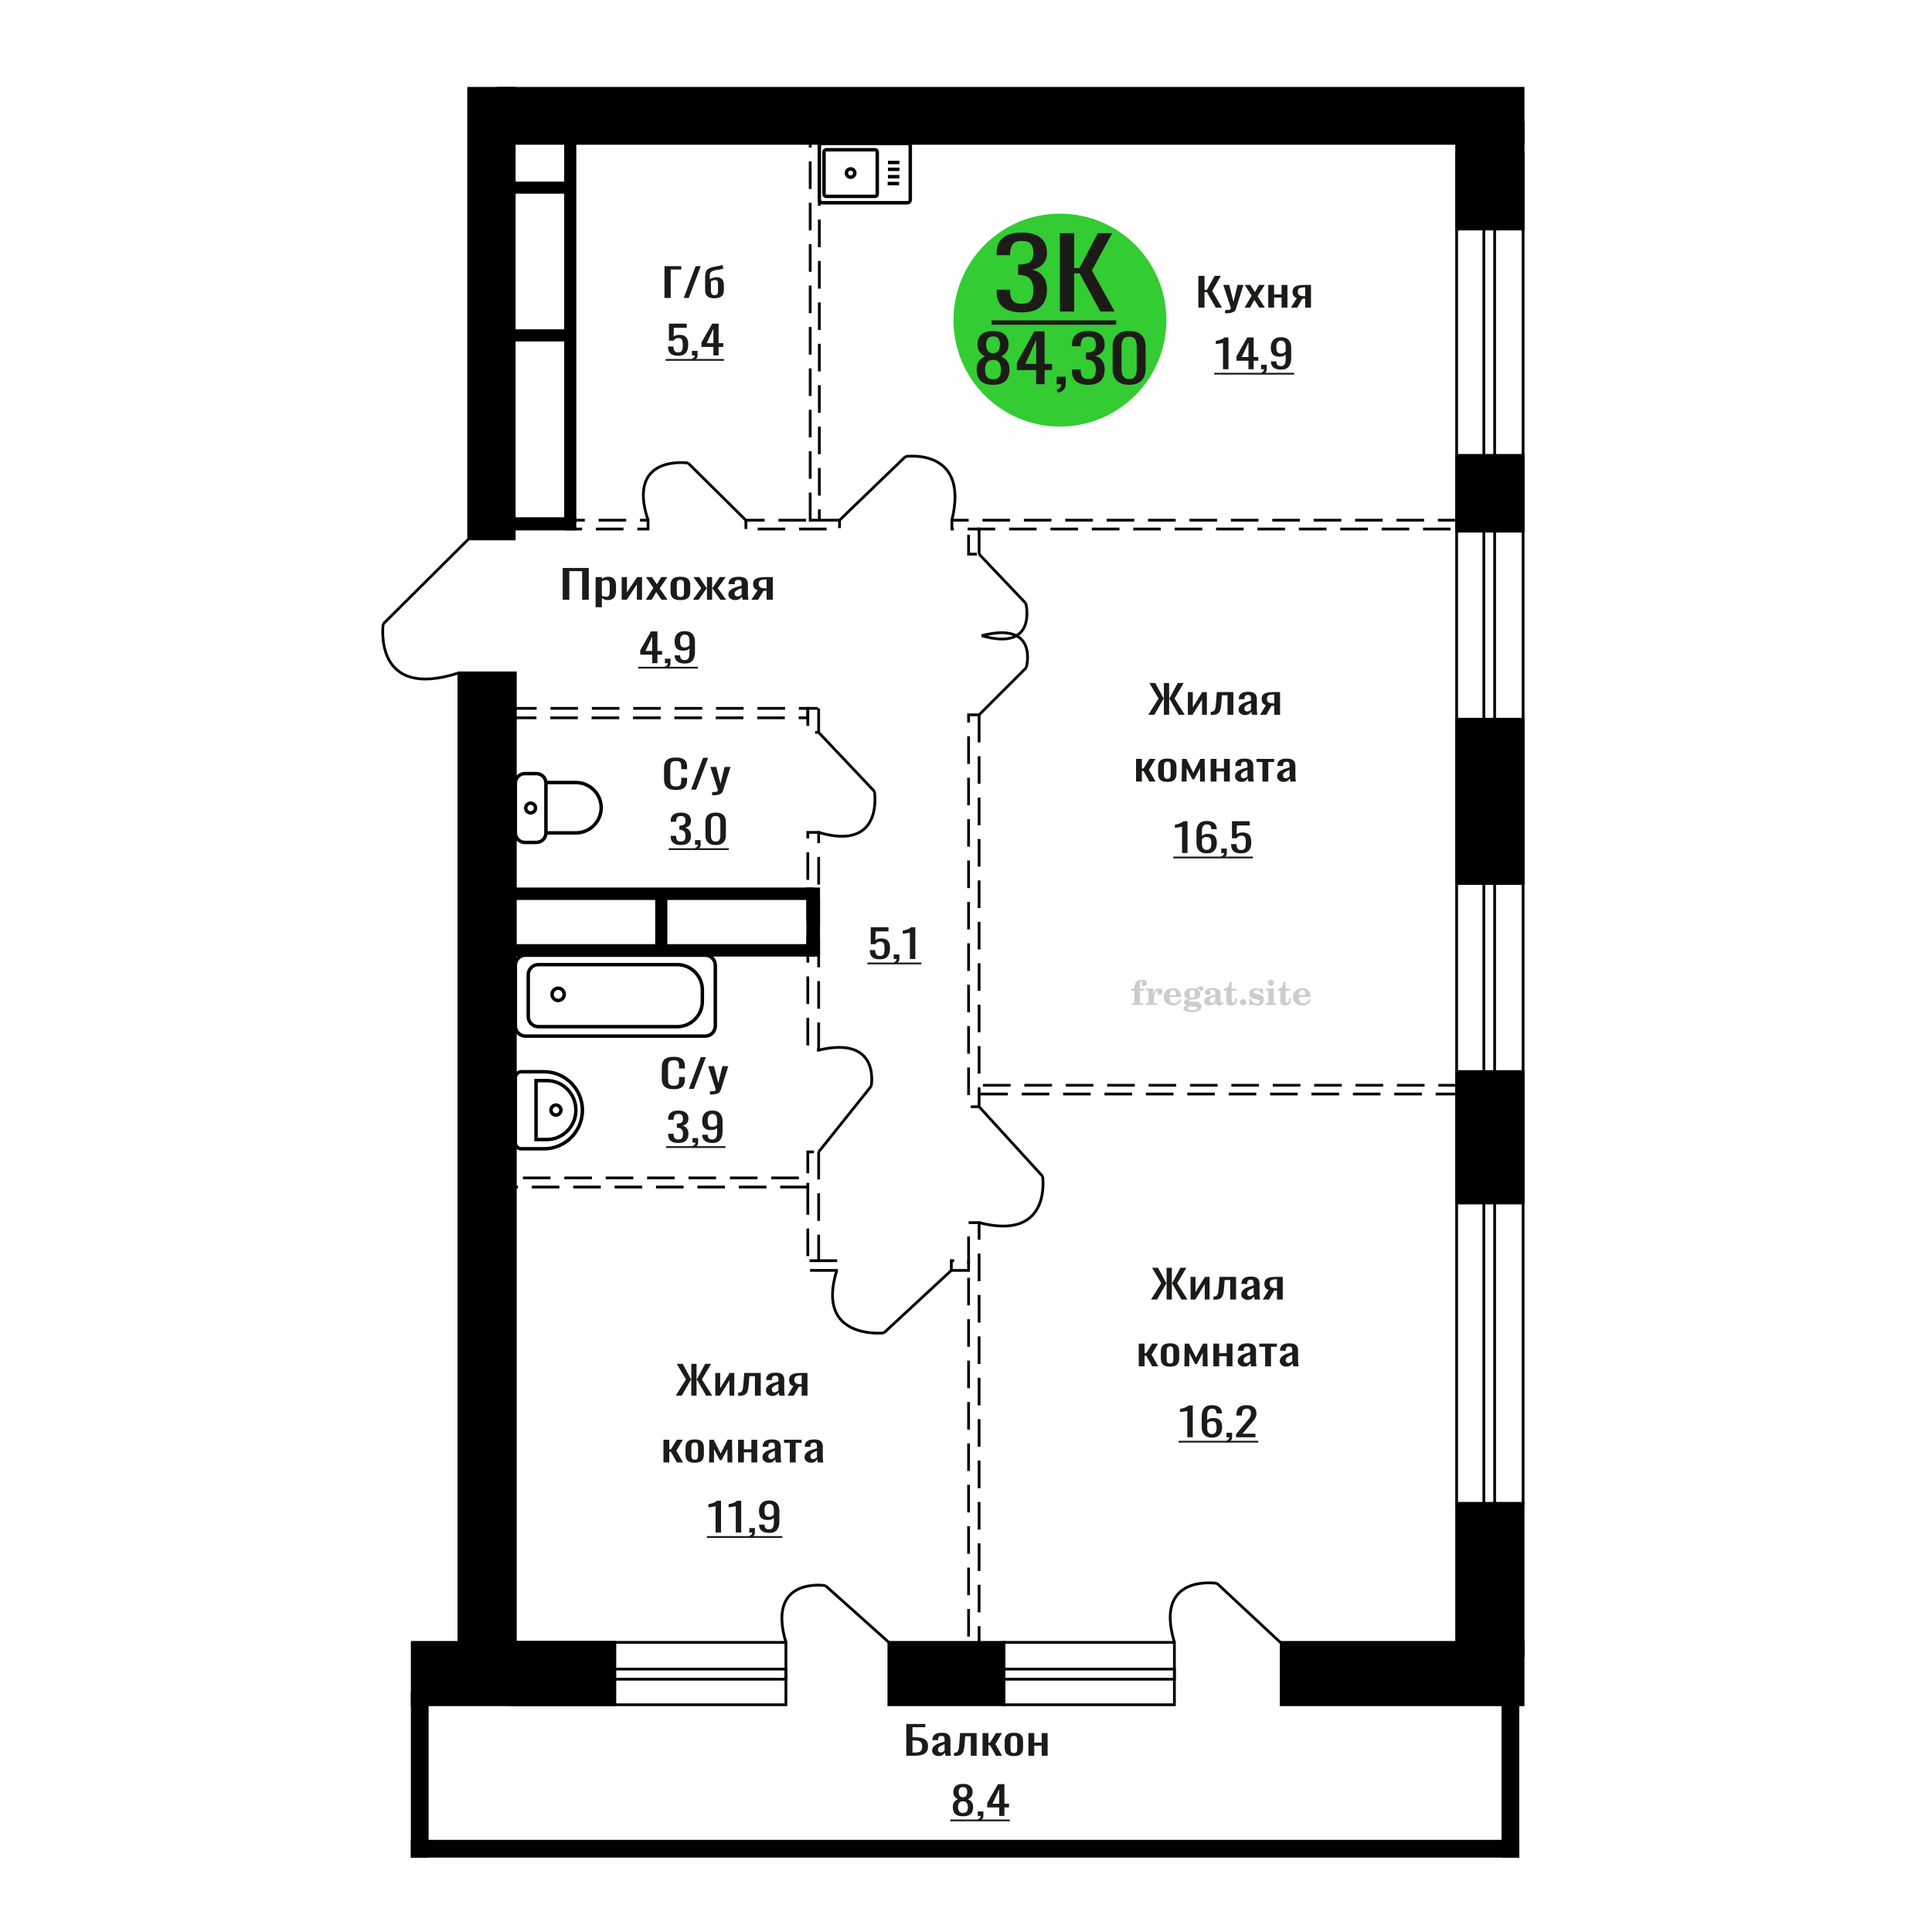 <?xml version="1.0" encoding="UTF-8"?>
<!DOCTYPE svg PUBLIC "-//W3C//DTD SVG 1.1//EN" "http://www.w3.org/Graphics/SVG/1.1/DTD/svg11.dtd">
<!-- Creator: CorelDRAW 2019 -->
<svg xmlns="http://www.w3.org/2000/svg" xml:space="preserve" width="140mm" height="140mm" version="1.1" style="shape-rendering:geometricPrecision; text-rendering:geometricPrecision; image-rendering:optimizeQuality; fill-rule:evenodd; clip-rule:evenodd"
viewBox="0 0 14000 14000"
 xmlns:xlink="http://www.w3.org/1999/xlink">
 <defs>
  <style type="text/css">
   <![CDATA[
    .str0 {stroke:black;stroke-width:25;stroke-miterlimit:22.926}
    .str2 {stroke:black;stroke-width:25.01;stroke-miterlimit:22.926}
    .str1 {stroke:black;stroke-width:20;stroke-miterlimit:22.926}
    .str3 {stroke:black;stroke-width:20;stroke-miterlimit:22.926;stroke-dasharray:200 100}
    .fil1 {fill:none}
    .fil5 {fill:black}
    .fil4 {fill:#1C1B17}
    .fil3 {fill:#33CC33}
    .fil0 {fill:#1C1B17;fill-rule:nonzero}
    .fil2 {fill:#CCCCCC;fill-rule:nonzero}
   ]]>
  </style>
 </defs>
 <g id="Слой_x0020_1">
  <polygon class="fil0" points="4077.53,4346.09 4077.53,4115.77 4266.45,4115.77 4266.45,4346.09 4218.58,4346.09 4218.58,4138.8 4125.4,4138.8 4125.4,4346.09 "/>
  <path id="1" class="fil0" d="M4316.01 4400.12l0 -218.38 45.33 0 0 13.08c5.36,-4.17 11.86,-7.78 19.49,-10.81 7.62,-3.03 16.65,-4.55 27.11,-4.55 12.71,0 22.81,2.23 30.28,6.68 7.48,4.46 13.07,10.05 16.73,16.78 3.68,6.73 6.08,13.55 7.21,20.47 1.12,6.92 1.69,12.85 1.69,17.77l0 39.81c0,11.57 -1.69,22.51 -5.08,32.85 -3.38,10.33 -9.54,18.67 -18.43,25.02 -8.89,6.35 -21.39,9.52 -37.48,9.52 -8.76,0 -16.52,-1.46 -23.3,-4.4 -6.78,-2.94 -12.86,-6.31 -18.22,-10.1l0 66.26 -45.33 0zm77.96 -75.64c7.89,0 13.54,-1.94 16.93,-5.83 3.38,-3.89 5.51,-9.15 6.35,-15.78 0.85,-6.64 1.28,-13.93 1.28,-21.9l0 -39.81c0,-6.82 -0.57,-13.12 -1.7,-18.9 -1.13,-5.79 -3.53,-10.38 -7.19,-13.8 -3.68,-3.41 -9.46,-5.11 -17.37,-5.11 -5.93,0 -11.58,0.85 -16.96,2.56 -5.36,1.7 -10.02,3.69 -13.97,5.97l0 105.21c4.23,2.08 9.04,3.84 14.41,5.26 5.36,1.42 11.44,2.13 18.22,2.13z"/>
  <polygon id="2" class="fil0" points="4504.93,4346.09 4504.93,4181.74 4543.07,4181.74 4543.07,4292.35 4616.76,4181.74 4652.35,4181.74 4652.35,4346.09 4615.08,4346.09 4615.08,4234.62 4541.79,4346.09 "/>
  <polygon id="3" class="fil0" points="4679.46,4346.09 4734.52,4259.65 4680.73,4181.74 4723.95,4181.74 4759.95,4233.77 4791.71,4181.74 4836.19,4181.74 4780.27,4263.34 4837.04,4346.09 4793.83,4346.09 4755.29,4290.36 4722.25,4346.09 "/>
  <path id="4" class="fil0" d="M4930.65 4348.36c-18.08,0 -32.34,-2.46 -42.78,-7.39 -10.46,-4.93 -17.86,-11.94 -22.24,-21.04 -4.38,-9.1 -6.57,-19.81 -6.57,-32.13l0 -47.77c0,-12.32 2.19,-23.03 6.57,-32.13 4.38,-9.1 11.78,-16.12 22.24,-21.05 10.44,-4.92 24.7,-7.39 42.78,-7.39 18.07,0 32.26,2.47 42.56,7.39 10.31,4.93 17.66,11.95 22.04,21.05 4.38,9.1 6.57,19.81 6.57,32.13l0 47.77c0,12.32 -2.19,23.03 -6.57,32.13 -4.38,9.1 -11.73,16.11 -22.04,21.04 -10.3,4.93 -24.49,7.39 -42.56,7.39zm0 -22.46c8.75,0 14.9,-1.7 18.43,-5.12 3.53,-3.41 5.65,-7.91 6.35,-13.5 0.7,-5.6 1.06,-11.43 1.06,-17.49l0 -51.47c0,-6.25 -0.36,-12.13 -1.06,-17.63 -0.7,-5.5 -2.82,-10 -6.35,-13.5 -3.53,-3.51 -9.68,-5.27 -18.43,-5.27 -8.76,0 -14.97,1.76 -18.63,5.27 -3.68,3.5 -5.87,8 -6.57,13.5 -0.72,5.5 -1.06,11.38 -1.06,17.63l0 51.47c0,6.06 0.34,11.89 1.06,17.49 0.7,5.59 2.89,10.09 6.57,13.5 3.66,3.42 9.87,5.12 18.63,5.12z"/>
  <polygon id="5" class="fil0" points="5020.45,4346.09 5081.87,4262.21 5024.27,4181.74 5067.47,4181.74 5119.58,4260.79 5122.96,4260.79 5122.96,4181.74 5160.23,4181.74 5160.23,4260.79 5163.63,4260.79 5215.3,4181.74 5258.5,4181.74 5200.9,4262.21 5262.32,4346.09 5220.38,4346.09 5163.63,4265.33 5160.23,4265.33 5160.23,4346.09 5122.96,4346.09 5122.96,4265.33 5119.14,4265.33 5062.39,4346.09 "/>
  <path id="6" class="fil0" d="M5326.72 4348.36c-9.61,0 -18.07,-1.84 -25.42,-5.54 -7.34,-3.7 -13.14,-8.44 -17.37,-14.22 -4.24,-5.78 -6.36,-11.89 -6.36,-18.34 0,-10.23 2.55,-18.86 7.63,-25.87 5.08,-7.02 12.07,-12.94 20.97,-17.78 8.9,-4.83 19.21,-9.05 30.91,-12.65 11.73,-3.6 24.08,-7.11 37.07,-10.52l0 -11.66c0,-6.63 -0.55,-12.13 -1.69,-16.49 -1.13,-4.36 -3.47,-7.63 -6.98,-9.81 -3.53,-2.18 -8.84,-3.27 -15.9,-3.27 -6.21,0 -11.21,0.95 -15.03,2.84 -3.81,1.9 -6.57,4.6 -8.27,8.11 -1.68,3.5 -2.53,7.63 -2.53,12.37l0 8.24 -44.9 -1.14c0.55,-18.19 6.78,-31.61 18.64,-40.23 11.86,-8.63 30.21,-12.94 55.06,-12.94 24.29,0 41.52,4.46 51.67,13.37 10.18,8.9 15.26,21.8 15.26,38.67l0 75.07c0,5.11 0.21,10.04 0.64,14.78 0.42,4.74 0.98,9.15 1.68,13.22 0.72,4.08 1.34,7.92 1.91,11.52l-41.5 0c-0.85,-3.03 -1.91,-6.87 -3.19,-11.52 -1.27,-4.64 -2.18,-8.86 -2.74,-12.65 -2.83,6.45 -8.27,12.46 -16.31,18.06 -8.05,5.59 -19.13,8.38 -33.25,8.38zm17.78 -26.16c4.52,0 8.76,-0.85 12.71,-2.55 3.95,-1.71 7.48,-3.65 10.59,-5.83 3.1,-2.18 5.23,-3.94 6.35,-5.26l0 -46.64c-7.05,2.66 -13.69,5.31 -19.9,7.96 -6.22,2.66 -11.65,5.45 -16.32,8.39 -4.66,2.94 -8.32,6.26 -11,9.95 -2.69,3.7 -4.03,7.92 -4.03,12.66 0,6.63 1.84,11.85 5.5,15.64 3.68,3.79 9.04,5.68 16.1,5.68z"/>
  <path id="7" class="fil0" d="M5444.46 4346.09l46.18 -69.67c-7.91,-2.08 -14.33,-5.21 -19.28,-9.38 -4.94,-4.17 -8.53,-9.29 -10.8,-15.35 -2.26,-6.07 -3.39,-12.89 -3.39,-20.48 0,-8.72 1.7,-16.21 5.09,-22.46 3.38,-6.26 8.75,-11.38 16.09,-15.36 7.35,-3.98 17.09,-6.92 29.23,-8.81 12.14,-1.9 27.11,-2.84 44.9,-2.84l47.44 0 0 164.35 -44.89 0 0 -64.83c-4.52,0 -8.33,-0.05 -11.45,-0.14 -3.09,-0.1 -6.49,-0.24 -10.15,-0.43l-40.26 65.4 -48.71 0zm105.49 -82.46c0.56,0 1.47,0 2.74,0 1.28,0 2.05,0 2.34,0l0 -64.55c-0.29,0 -1.06,0 -2.34,0 -1.27,0 -2.04,0 -2.33,0 -13.27,0 -23.79,1.09 -31.55,3.27 -7.77,2.18 -13.21,5.59 -16.31,10.24 -3.11,4.64 -4.66,10.85 -4.66,18.62 0,10.81 3.6,18.86 10.8,24.17 7.21,5.31 20.97,8.06 41.31,8.25z"/>
  <path class="fil1 str0" d="M5957.41 1469.12l618.63 0c11.1,0 20.18,-9.03 20.18,-20.07l0 -390.04c0,-11.04 -9.08,-20.07 -20.18,-20.07l-618.63 0c-11.1,0 -20.18,9.03 -20.18,20.07l0 390.04c0,11.04 9.08,20.07 20.18,20.07zm29.42 -46.33l354.24 0c8.71,0 15.84,-7.08 15.84,-15.74l0 -306.03c0,-8.67 -7.13,-15.75 -15.84,-15.75l-354.24 0c-8.71,0 -15.83,7.08 -15.83,15.75l0 306.03c0,8.66 7.12,15.74 15.83,15.74zm177.12 -138.49c16.81,0 30.44,-13.55 30.44,-30.27 0,-16.72 -13.63,-30.27 -30.44,-30.27 -16.81,0 -30.43,13.55 -30.43,30.27 0,16.72 13.62,30.27 30.43,30.27zm268.19 45.83l82.95 0m-80.64 -49.8l82.95 0m-82.95 -53.37l82.95 0m-82.95 -49.81l82.95 0"/>
  <path class="fil2" d="M8198.78 7180.26l0 -15.56 21.89 0 0 -4.94c0,-19.22 4.57,-34.11 13.75,-44.77 9.18,-10.66 22.06,-15.97 38.61,-15.97 11.6,0 20.78,2.38 27.57,7.12 6.79,4.73 10.21,11.11 10.21,19.14 0,5.96 -1.81,10.65 -5.44,14.07 -3.62,3.42 -8.64,5.1 -15.1,5.1 -5.31,0 -9.63,-1.56 -12.96,-4.69 -3.34,-3.13 -5.03,-7.16 -5.03,-12.06 0,-5.14 2.31,-9.71 6.96,-13.74 0.95,-0.95 1.44,-1.57 1.44,-1.81 0,-0.87 -0.41,-1.53 -1.19,-1.9 -0.83,-0.41 -2.14,-0.61 -4,-0.61 -6.13,0 -10.37,3.12 -12.71,9.34 -2.39,6.21 -3.58,18.85 -3.58,37.9l0 7.82 31.07 0 0 15.56 -31.07 0 0 80.01c0,3.62 0.74,6.09 2.26,7.41 1.52,1.31 4.45,1.97 8.77,1.97l13.17 0 0 12.35 -81.99 0 0 -12.35 10.83 -0.24c3.29,-0.17 5.51,-0.87 6.71,-2.19 1.15,-1.27 1.72,-3.58 1.72,-6.95l0 -80.01 -21.89 0z"/>
  <path id="1" class="fil2" d="M8302.9 7282l0 -12.35 11.57 -0.24c3.37,-0.25 5.64,-0.99 6.75,-2.23 1.11,-1.23 1.68,-3.54 1.68,-6.91l0 -73.92c0,-3.95 -0.86,-6.58 -2.63,-7.86 -1.77,-1.27 -5.43,-1.93 -10.99,-1.93 -0.74,0 -1.93,0.04 -3.58,0.12 -1.65,0.08 -2.88,0.12 -3.79,0.12l0 -12.1 55.03 -2.71 0 33.99c4.86,-11.15 10.62,-19.59 17.41,-25.27 6.75,-5.64 14.36,-8.48 22.88,-8.48 7.91,0 14.33,2.23 19.26,6.63 4.94,4.45 7.41,10.08 7.41,17 0,6.75 -1.81,12.14 -5.47,16.21 -3.66,4.08 -8.48,6.09 -14.45,6.09 -5.55,0 -10.08,-1.76 -13.58,-5.35 -3.5,-3.58 -5.27,-8.23 -5.27,-13.95 0,-2.26 0.37,-4.32 1.11,-6.25 0.7,-1.94 1.86,-3.79 3.38,-5.56 -9.18,2.96 -16.13,9.34 -20.95,19.06 -4.82,9.71 -7.24,22.39 -7.24,37.98l0 26.18c0,3.37 0.57,5.68 1.73,6.95 1.19,1.32 3.41,2.02 6.7,2.19l15.77 0.24 0 12.35 -82.73 0z"/>
  <path id="2" class="fil2" d="M8547.42 7241.25l10.86 5.19c-3.87,12.92 -10.62,22.76 -20.29,29.47 -9.71,6.71 -22.02,10.04 -36.96,10.04 -20.49,0 -37,-5.76 -49.59,-17.24 -12.55,-11.49 -18.85,-26.55 -18.85,-45.19 0,-18.61 6.25,-33.75 18.72,-45.36 12.52,-11.6 28.86,-17.41 49.02,-17.41 18.4,0 32.68,5.31 42.89,15.97 10.2,10.62 15.31,25.56 15.31,44.74l0 3.25 -82.97 0 0 1.69c0,14.28 2.88,25.06 8.6,32.35 5.76,7.28 14.32,10.9 25.64,10.9 8.27,0 15.56,-2.38 21.81,-7.16 6.3,-4.77 11.57,-11.85 15.81,-21.24zm-71.86 -29.38l37.94 0c2.6,0 4.41,-0.58 5.43,-1.69 1.03,-1.11 1.57,-3.17 1.57,-6.17 0,-10.62 -1.61,-18.36 -4.78,-23.17 -3.16,-4.82 -8.14,-7.25 -14.98,-7.25 -7.86,0 -13.87,3.17 -18.02,9.47 -4.12,6.34 -6.51,15.93 -7.16,28.81z"/>
  <path id="3" class="fil2" d="M8603.88 7286.49c-7.98,-2.02 -13.99,-4.98 -18.07,-8.98 -4.07,-3.99 -6.09,-8.89 -6.09,-14.77 0,-6.5 2.68,-11.85 8.07,-16.09 5.39,-4.2 13.17,-7.08 23.29,-8.61 -9.96,-2.67 -17.53,-7.03 -22.76,-13.17 -5.22,-6.09 -7.86,-13.54 -7.86,-22.3 0,-12.51 5.31,-22.72 15.93,-30.54 10.62,-7.86 24.49,-11.77 41.61,-11.77 6.05,0 11.73,0.62 17.12,1.81 5.39,1.19 10.62,3 15.68,5.39l4.24 -6.13c3.29,-4.69 7.24,-8.27 11.81,-10.83 4.57,-2.55 9.35,-3.82 14.33,-3.82 5.47,0 9.91,1.56 13.37,4.69 3.46,3.17 5.19,7.2 5.19,12.1 0,4.81 -1.32,8.77 -4,11.77 -2.63,3 -6.09,4.53 -10.33,4.53 -2.92,0 -5.39,-0.62 -7.49,-1.86 -2.1,-1.27 -3.78,-3.16 -5.06,-5.72 -0.49,-0.98 -0.78,-2.18 -0.95,-3.62 -0.24,-2.01 -1.11,-3.04 -2.55,-3.13 -1.44,0 -3.04,0.7 -4.81,2.1 -1.77,1.4 -3.21,3.17 -4.32,5.31 6.09,4.2 10.53,8.69 13.33,13.5 2.8,4.86 4.2,10.41 4.2,16.67 0,12.55 -5.1,22.39 -15.27,29.51 -10.17,7.12 -24.28,10.7 -42.35,10.7 -1.52,0 -3.66,-0.08 -6.42,-0.25 -2.72,-0.16 -4.69,-0.24 -5.89,-0.24 -3.78,0 -6.75,0.7 -8.84,2.14 -2.14,1.4 -3.22,3.33 -3.22,5.8 0,2.84 0.95,4.82 2.84,5.93 1.9,1.11 5.19,1.68 9.92,1.68l17.91 0c9.38,0 17.57,0.29 24.53,0.91 6.99,0.62 11.77,1.4 14.44,2.35 6.75,2.42 12.02,6.42 15.81,12.05 3.78,5.64 5.68,12.15 5.68,19.51 0,13.01 -6.18,23.01 -18.52,30.01 -12.35,6.99 -30.05,10.49 -53.14,10.49 -19.63,0 -34.4,-2.14 -44.32,-6.38 -9.92,-4.28 -14.9,-10.62 -14.9,-19.05 0,-5.56 2.43,-10.17 7.24,-13.92 4.82,-3.74 11.69,-6.33 20.62,-7.77zm12.14 6.87c-3.13,1.28 -5.35,2.76 -6.67,4.4 -1.31,1.65 -1.97,3.79 -1.97,6.46 0,5.4 2.34,9.39 7,11.94 4.65,2.59 11.89,3.87 21.73,3.87 13.33,0 23.21,-1.24 29.59,-3.66 6.38,-2.47 9.59,-6.26 9.59,-11.45 0,-4.07 -1.73,-7.03 -5.19,-8.84 -3.46,-1.82 -9.38,-2.72 -17.78,-2.72l-36.3 0zm4.2 -91.45c0,10.16 1.52,17.57 4.57,22.22 3.09,4.65 7.86,7 14.4,7 6.59,0 11.44,-2.35 14.61,-7.08 3.13,-4.69 4.7,-12.06 4.7,-22.14 0,-9.88 -1.57,-17.2 -4.7,-21.94 -3.17,-4.73 -8.02,-7.12 -14.61,-7.12 -6.54,0 -11.31,2.39 -14.4,7.12 -3.05,4.74 -4.57,12.06 -4.57,21.94z"/>
  <path id="4" class="fil2" d="M8806.21 7222.24c-14.61,2.35 -25.02,5.8 -31.2,10.37 -6.21,4.57 -9.3,10.99 -9.3,19.3 0,5.07 1.4,9.06 4.16,12.06 2.76,2.97 6.5,4.45 11.15,4.45 7.62,0 13.75,-2.84 18.32,-8.52 4.57,-5.68 6.87,-13.46 6.87,-23.34l0 -14.32zm38.28 31.28c0,3.95 0.7,6.75 2.1,8.44 1.4,1.68 3.7,2.51 6.83,2.51 1.44,0 3.09,-0.41 4.94,-1.28 1.85,-0.82 3,-1.23 3.5,-1.23 0.94,0 1.72,0.28 2.3,0.94 0.54,0.66 0.82,1.57 0.82,2.8 0,5.15 -2.92,9.84 -8.8,14.12 -5.89,4.24 -12.93,6.38 -21.12,6.38 -6.13,0 -11.36,-1.61 -15.68,-4.86 -4.36,-3.25 -6.91,-7.45 -7.74,-12.55 -6.75,5.51 -14.4,9.79 -22.96,12.84 -8.56,3.05 -17.37,4.57 -26.46,4.57 -11.82,0 -20.99,-2.55 -27.5,-7.7 -6.5,-5.14 -9.75,-12.39 -9.75,-21.73 0,-12.43 6.54,-22.43 19.59,-29.92 13.05,-7.53 33.71,-13.17 61.9,-16.96l0 -13.41c0,-8.69 -1.73,-14.82 -5.19,-18.44 -3.45,-3.62 -9.22,-5.43 -17.24,-5.43 -5.23,0 -9.63,0.86 -13.17,2.59 -3.58,1.73 -5.39,3.74 -5.39,5.97 0,0.57 1.07,2.22 3.21,4.98 2.14,2.71 3.21,5.76 3.21,9.17 0,4.65 -1.81,8.4 -5.48,11.28 -3.66,2.84 -8.43,4.28 -14.28,4.28 -5.97,0 -10.9,-1.73 -14.86,-5.18 -3.91,-3.46 -5.88,-7.78 -5.88,-13.01 0,-10.29 4.94,-18.27 14.82,-23.95 9.91,-5.64 23.87,-8.48 41.98,-8.48 10.12,0 19.01,1.03 26.71,3.09 7.65,2.01 13.99,5.06 18.97,9.05 3.95,3.09 6.71,6.54 8.27,10.45 1.57,3.87 2.35,9.84 2.35,17.87l0 52.8z"/>
  <path id="5" class="fil2" d="M8964.13 7235.33c0,0.57 0.09,1.44 0.21,2.59 0.12,1.15 0.16,2.02 0.16,2.59 0,14.45 -3.82,25.73 -11.48,33.83 -7.69,8.07 -18.35,12.1 -31.98,12.1 -12.43,0 -21.27,-2.92 -26.5,-8.8 -5.23,-5.85 -7.82,-16.18 -7.82,-30.99l0 -67.38 -17.78 0 0 -13.25c12.22,-0.78 21.73,-5.56 28.48,-14.24 6.75,-8.68 10.45,-20.95 11.11,-36.71l16.96 0 0 49.63 33.33 0 0 14.57 -33.33 0 0 65.44c0,8.36 0.78,13.91 2.3,16.63 1.53,2.76 4.2,4.12 8.07,4.12 4.73,0 8.31,-2.52 10.78,-7.5 2.43,-4.98 3.79,-12.51 4.04,-22.63l13.45 0z"/>
  <path id="6" class="fil2" d="M9007.8 7239.03c6.25,0 11.69,2.27 16.26,6.83 4.56,4.53 6.87,9.96 6.87,16.3 0,6.38 -2.26,11.86 -6.83,16.42 -4.53,4.57 -9.96,6.88 -16.3,6.88 -6.3,0 -11.69,-2.31 -16.22,-6.88 -4.57,-4.56 -6.83,-10.04 -6.83,-16.42 0,-6.25 2.31,-11.69 6.87,-16.25 4.57,-4.57 9.96,-6.88 16.18,-6.88z"/>
  <path id="7" class="fil2" d="M9052.66 7238.54l10.66 0c5.06,11.19 11.49,19.75 19.26,25.68 7.82,5.93 16.51,8.89 26.14,8.89 6.3,0 11.28,-1.4 14.94,-4.16 3.7,-2.8 5.55,-6.5 5.55,-11.19 0,-4.2 -1.6,-7.41 -4.85,-9.67 -3.25,-2.27 -10.17,-4.49 -20.79,-6.67 -18.23,-3.5 -31.07,-8.44 -38.52,-14.73 -7.45,-6.3 -11.15,-15.11 -11.15,-26.43 0,-12.55 4.15,-22.26 12.47,-29.14 8.31,-6.91 20.12,-10.37 35.39,-10.37 5.68,0 11.12,0.7 16.18,2.14 5.1,1.44 9.75,3.5 13.95,6.22l9.67 -6.63 10.17 0 1.19 39.51 -11.61 0c-4.32,-9.26 -9.91,-16.54 -16.75,-21.77 -6.83,-5.23 -14.15,-7.86 -22.02,-7.86 -5.96,0 -10.82,1.32 -14.56,3.99 -3.79,2.68 -5.68,6.01 -5.68,10.04 0,7.66 9.75,13.21 29.22,16.67 2.34,0.41 4.15,0.74 5.43,0.99 13.75,2.55 24.12,7.2 31.03,13.95 6.92,6.75 10.37,15.52 10.37,26.26 0,12.96 -4.36,23.21 -13.08,30.78 -8.73,7.62 -20.62,11.4 -35.73,11.4 -6.75,0 -13.17,-0.78 -19.18,-2.38 -6.05,-1.61 -11.48,-3.91 -16.42,-6.96l-10.62 7.37 -9.92 0 -0.74 -45.93z"/>
  <path id="8" class="fil2" d="M9187.7 7121.49c0,-6.13 2.1,-11.32 6.33,-15.56 4.24,-4.28 9.35,-6.42 15.4,-6.42 5.8,0 10.82,2.14 15.1,6.46 4.24,4.32 6.38,9.47 6.38,15.52 0,6.05 -2.1,11.23 -6.34,15.64 -4.24,4.4 -9.26,6.58 -15.14,6.58 -6.05,0 -11.16,-2.14 -15.4,-6.46 -4.23,-4.32 -6.33,-9.55 -6.33,-15.76zm42.22 138.74c0,3.46 0.58,5.84 1.69,7.08 1.15,1.23 3.42,1.93 6.79,2.1l9.8 0.24 0 12.35 -76.31 0 0 -12.35 10.74 -0.24c3.34,-0.17 5.6,-0.87 6.75,-2.19 1.2,-1.27 1.77,-3.62 1.77,-6.99l0 -73.92c0,-3.91 -0.86,-6.54 -2.63,-7.82 -1.77,-1.27 -5.39,-1.93 -10.87,-1.93 -0.74,0 -1.89,0.04 -3.58,0.12 -1.64,0.08 -2.92,0.12 -3.91,0.12l0 -12.1 59.76 -2.71 0 98.24z"/>
  <path id="9" class="fil2" d="M9354.79 7235.33c0,0.57 0.09,1.44 0.21,2.59 0.12,1.15 0.16,2.02 0.16,2.59 0,14.45 -3.82,25.73 -11.48,33.83 -7.69,8.07 -18.35,12.1 -31.98,12.1 -12.43,0 -21.27,-2.92 -26.5,-8.8 -5.23,-5.85 -7.82,-16.18 -7.82,-30.99l0 -67.38 -17.78 0 0 -13.25c12.22,-0.78 21.73,-5.56 28.48,-14.24 6.75,-8.68 10.45,-20.95 11.11,-36.71l16.96 0 0 49.63 33.33 0 0 14.57 -33.33 0 0 65.44c0,8.36 0.78,13.91 2.3,16.63 1.53,2.76 4.2,4.12 8.07,4.12 4.73,0 8.31,-2.52 10.78,-7.5 2.43,-4.98 3.79,-12.51 4.04,-22.63l13.45 0z"/>
  <path id="10" class="fil2" d="M9484.81 7241.25l10.86 5.19c-3.87,12.92 -10.62,22.76 -20.29,29.47 -9.71,6.71 -22.02,10.04 -36.96,10.04 -20.49,0 -37,-5.76 -49.59,-17.24 -12.55,-11.49 -18.85,-26.55 -18.85,-45.19 0,-18.61 6.25,-33.75 18.72,-45.36 12.52,-11.6 28.86,-17.41 49.02,-17.41 18.4,0 32.68,5.31 42.89,15.97 10.2,10.62 15.31,25.56 15.31,44.74l0 3.25 -82.97 0 0 1.69c0,14.28 2.88,25.06 8.6,32.35 5.76,7.28 14.32,10.9 25.64,10.9 8.27,0 15.56,-2.38 21.81,-7.16 6.3,-4.77 11.57,-11.85 15.81,-21.24zm-71.86 -29.38l37.94 0c2.6,0 4.41,-0.58 5.43,-1.69 1.03,-1.11 1.57,-3.17 1.57,-6.17 0,-10.62 -1.61,-18.36 -4.78,-23.17 -3.16,-4.82 -8.14,-7.25 -14.98,-7.25 -7.86,0 -13.87,3.17 -18.02,9.47 -4.12,6.34 -6.51,15.93 -7.16,28.81z"/>
  <circle class="fil3" cx="7680.83" cy="2319.65" r="771.53"/>
  <path class="fil0" d="M7196.48 2788.53c-29,0 -52.22,-4.56 -69.7,-13.7 -17.48,-9.13 -30.09,-22.11 -37.84,-38.96 -7.74,-16.84 -11.61,-36.6 -11.61,-59.27 0,-12.91 1.4,-24.24 4.17,-34 2.78,-9.76 6.85,-18.34 12.21,-25.74 5.36,-7.4 11.72,-13.85 19.06,-19.36 7.36,-5.51 15.39,-10.47 24.13,-14.88 -15.88,-8.5 -28.79,-19.6 -38.72,-33.29 -9.93,-13.7 -14.89,-31.1 -14.89,-52.19 0,-20.15 3.96,-37.62 11.91,-52.42 7.95,-14.8 20.36,-26.21 37.24,-34.24 16.88,-8.03 38.22,-12.04 64.04,-12.04 25.81,0 46.97,4.01 63.44,12.04 16.49,8.03 28.7,19.44 36.65,34.24 7.94,14.8 11.91,32.27 11.91,52.42 0,21.41 -4.86,38.88 -14.6,52.42 -9.73,13.54 -22.73,24.56 -39.02,33.06 8.75,4.41 16.78,9.37 24.13,14.88 7.35,5.51 13.7,11.96 19.07,19.36 5.36,7.4 9.53,15.98 12.51,25.74 2.98,9.76 4.46,21.09 4.46,34 0,22.67 -3.87,42.43 -11.61,59.27 -7.75,16.85 -20.26,29.83 -37.53,38.96 -17.28,9.14 -40.42,13.7 -69.41,13.7zm0 -40.14c15.49,0 27.4,-3.15 35.74,-9.45 8.35,-6.29 14,-14.8 16.98,-25.5 2.98,-10.71 4.48,-22.67 4.48,-35.89 0,-11.97 -1.69,-23.22 -5.07,-33.77 -3.38,-10.55 -9.24,-19.21 -17.58,-25.98 -8.33,-6.76 -19.85,-10.15 -34.55,-10.15 -14.69,0 -26.31,3.31 -34.85,9.92 -8.54,6.61 -14.6,15.19 -18.17,25.74 -3.58,10.54 -5.36,21.96 -5.36,34.24 0,13.22 1.58,25.18 4.76,35.89 3.18,10.7 9.04,19.21 17.58,25.5 8.53,6.3 20.55,9.45 36.04,9.45zm0 -188.91c13.5,-0.32 23.73,-3.62 30.68,-9.92 6.95,-6.3 11.82,-14.4 14.6,-24.32 2.77,-9.92 4.17,-20.23 4.17,-30.93 0,-15.75 -3.58,-29.13 -10.72,-40.15 -7.15,-11.02 -20.06,-16.53 -38.73,-16.53 -18.67,0 -31.77,5.51 -39.32,16.53 -7.54,11.02 -11.32,24.4 -11.32,40.15 0,10.7 1.4,21.01 4.17,30.93 2.78,9.92 7.85,18.02 15.19,24.32 7.35,6.3 17.77,9.6 31.28,9.92z"/>
  <path id="1" class="fil0" d="M7508.64 2784.28l0 -102.48 -139.99 0 0 -52.9 125.7 -227.16 75.07 0 0 235.19 54.2 0 0 44.87 -54.2 0 0 102.48 -60.78 0zm-78.64 -147.35l78.64 0 0 -173.79 -78.64 173.79z"/>
  <path id="2" class="fil0" d="M7666.53 2846.15l-10.13 -21.73c10.72,-2.83 19.16,-7.79 25.31,-14.87 6.16,-7.09 9.24,-15.51 9.24,-25.27l-33.96 0 0 -54.31 65.53 0 0 53.37c0,16.68 -4.56,29.98 -13.7,39.9 -9.13,9.92 -23.23,17.55 -42.29,22.91z"/>
  <path id="3" class="fil0" d="M7885.75 2788.53c-26.21,0 -48.06,-3.94 -65.53,-11.81 -17.47,-7.87 -30.58,-19.2 -39.32,-34 -8.74,-14.8 -13.1,-32.27 -13.1,-52.42l0 -12.75 63.14 0c0,1.26 0,2.59 0,4.01 0,1.42 0,2.91 0,4.49 0.41,11.33 2.09,21.56 5.08,30.7 2.97,9.13 8.33,16.37 16.08,21.72 7.74,5.35 18.96,8.03 33.65,8.03 15.5,0 27.21,-2.91 35.15,-8.74 7.95,-5.82 13.31,-14.09 16.1,-24.79 2.77,-10.71 4.16,-22.99 4.16,-36.84 0,-20.15 -4.67,-36.6 -14,-49.35 -9.34,-12.75 -25.71,-19.76 -49.15,-21.02 -1.19,-0.31 -2.67,-0.47 -4.47,-0.47 -1.79,0 -3.28,0 -4.46,0l0 -50.53c1.18,0 2.57,0 4.16,0 1.59,0 2.98,0 4.18,0 22.63,-0.63 38.91,-5.36 48.84,-14.17 9.94,-8.82 14.9,-23.46 14.9,-43.92 0,-17.32 -3.67,-31.17 -11.03,-41.56 -7.34,-10.39 -21.93,-15.59 -43.78,-15.59 -21.84,0 -36.34,5.75 -43.48,17.24 -7.16,11.49 -11.13,26.21 -11.93,44.16 0,1.26 0,2.6 0,4.01 0,1.42 0,2.76 0,4.02l-63.14 0 0 -12.75c0,-20.47 4.36,-37.94 13.1,-52.43 8.74,-14.48 21.95,-25.66 39.62,-33.53 17.68,-7.87 39.61,-11.8 65.83,-11.8 26.61,0 48.65,3.93 66.12,11.8 17.49,7.87 30.59,19.13 39.32,33.77 8.74,14.64 13.11,32.19 13.11,52.66 0,22.98 -6.25,41.4 -18.76,55.25 -12.51,13.86 -29.29,23.3 -50.34,28.34 14.69,3.46 27.11,9.44 37.23,17.95 10.13,8.5 17.97,19.28 23.53,32.35 5.56,13.06 8.34,28.25 8.34,45.57 0,22.67 -3.96,42.43 -11.91,59.27 -7.95,16.84 -20.65,29.91 -38.13,39.2 -17.47,9.29 -40.51,13.93 -69.11,13.93z"/>
  <path id="4" class="fil0" d="M8182.44 2788.53c-27.42,0 -49.94,-4.88 -67.62,-14.64 -17.68,-9.76 -30.79,-23.14 -39.32,-40.14 -8.54,-17 -12.81,-36.37 -12.81,-58.09l0 -164.82c0,-22.36 4.17,-41.96 12.51,-58.8 8.34,-16.85 21.34,-29.99 39.02,-39.44 17.67,-9.44 40.41,-14.16 68.22,-14.16 27.8,0 50.43,4.72 67.91,14.16 17.47,9.45 30.38,22.59 38.72,39.44 8.35,16.84 12.51,36.44 12.51,58.8l0 164.82c0,22.04 -4.26,41.56 -12.8,58.56 -8.54,17 -21.55,30.3 -39.03,39.91 -17.47,9.6 -39.91,14.4 -67.31,14.4zm0 -41.56c15.08,0 26.5,-3.46 34.24,-10.39 7.75,-6.93 13.11,-15.82 16.09,-26.68 2.99,-10.86 4.48,-22.12 4.48,-33.77l0 -165.77c0,-12.28 -1.4,-23.85 -4.18,-34.71 -2.77,-10.86 -8.03,-19.6 -15.78,-26.21 -7.74,-6.61 -19.36,-9.92 -34.85,-9.92 -15.49,0 -27.21,3.31 -35.16,9.92 -7.93,6.61 -13.3,15.35 -16.08,26.21 -2.78,10.86 -4.17,22.43 -4.17,34.71l0 165.77c0,11.65 1.49,22.91 4.47,33.77 2.98,10.86 8.54,19.75 16.68,26.68 8.14,6.93 19.56,10.39 34.26,10.39z"/>
  <path class="fil0" d="M7403.46 2263.89c-40.33,0 -73.94,-5.84 -100.82,-17.52 -26.89,-11.68 -47.05,-28.5 -60.5,-50.45 -13.44,-21.96 -20.16,-47.88 -20.16,-77.78l0 -18.92 97.16 0c0,1.87 0,3.86 0,5.96 0,2.1 0,4.32 0,6.66 0.61,16.81 3.2,31.99 7.79,45.54 4.58,13.55 12.84,24.29 24.75,32.23 11.91,7.94 29.18,11.91 51.78,11.91 23.84,0 41.86,-4.32 54.08,-12.96 12.23,-8.64 20.47,-20.9 24.75,-36.78 4.28,-15.89 6.43,-34.1 6.43,-54.66 0,-29.89 -7.19,-54.3 -21.55,-73.22 -14.36,-18.92 -39.56,-29.31 -75.61,-31.18 -1.85,-0.47 -4.14,-0.7 -6.88,-0.7 -2.75,0 -5.04,0 -6.88,0l0 -74.98c1.84,0 3.97,0 6.42,0 2.45,0 4.58,0 6.41,0 34.84,-0.93 59.89,-7.94 75.17,-21.02 15.28,-13.08 22.92,-34.8 22.92,-65.16 0,-25.69 -5.66,-46.25 -16.96,-61.66 -11.31,-15.42 -33.76,-23.12 -67.38,-23.12 -33.61,0 -55.91,8.52 -66.92,25.57 -10.98,17.05 -17.11,38.89 -18.32,65.52 0,1.86 0,3.85 0,5.95 0,2.1 0,4.09 0,5.96l-97.16 0 0 -18.92c0,-30.36 6.72,-56.29 20.16,-77.78 13.45,-21.49 33.76,-38.07 60.96,-49.75 27.2,-11.67 60.95,-17.51 101.28,-17.51 40.94,0 74.86,5.84 101.75,17.51 26.89,11.68 47.05,28.38 60.5,50.1 13.44,21.72 20.16,47.77 20.16,78.13 0,34.1 -9.63,61.43 -28.87,81.98 -19.25,20.55 -45.07,34.57 -77.46,42.04 22.62,5.14 41.71,14.02 57.3,26.63 15.58,12.61 27.64,28.61 36.2,48 8.55,19.38 12.83,41.92 12.83,67.61 0,33.64 -6.11,62.95 -18.33,87.94 -12.22,24.99 -31.77,44.38 -58.67,58.16 -26.88,13.78 -62.32,20.67 -106.33,20.67z"/>
  <polygon id="1" class="fil0" points="7680.28,2257.58 7680.28,1690.02 7783.86,1690.02 7783.86,1942.27 7822.36,1942.27 7955.27,1690.02 8058.86,1690.02 7912.2,1959.79 8077.18,2257.58 7973.6,2257.58 7823.28,1980.81 7783.86,1980.81 7783.86,2257.58 "/>
  <polygon id="2" class="fil4" points="7185.31,2321.28 8088.18,2321.28 8088.18,2353.13 7185.31,2353.13 "/>
  <polygon class="fil0" points="8683.64,2229.03 8683.64,1998.71 8728.36,1998.71 8728.36,2101.08 8745,2101.08 8802.39,1998.71 8847.11,1998.71 8783.78,2108.19 8855.02,2229.03 8810.29,2229.03 8745.39,2116.72 8728.36,2116.72 8728.36,2229.03 "/>
  <path id="1" class="fil0" d="M8877.58 2270.26l0 -23.32c10.29,0 18.46,-0.33 24.53,-0.99 6.06,-0.67 10.42,-1.9 13.07,-3.7 2.63,-1.8 3.95,-4.31 3.95,-7.53 0,-1.71 -0.92,-5.5 -2.77,-11.38 -1.85,-5.87 -3.83,-12.13 -5.93,-18.76l-45.92 -139.9 42.75 0 30.87 122.84 29.68 -122.84 42.74 0 -54.62 173.45c-2.36,7.96 -6.72,14.26 -13.05,18.91 -6.34,4.64 -14.45,8.01 -24.35,10.09 -9.88,2.09 -21.82,3.13 -35.81,3.13l-5.14 0z"/>
  <polygon id="2" class="fil0" points="9018.47,2229.03 9069.92,2142.59 9019.66,2064.68 9060.02,2064.68 9093.67,2116.72 9123.36,2064.68 9164.91,2064.68 9112.67,2146.29 9165.7,2229.03 9125.33,2229.03 9089.32,2173.3 9058.45,2229.03 "/>
  <polygon id="3" class="fil0" points="9190.24,2229.03 9190.24,2064.68 9232.6,2064.68 9232.6,2133.78 9286.81,2133.78 9286.81,2064.68 9329.17,2064.68 9329.17,2229.03 9286.81,2229.03 9286.81,2155.95 9232.6,2155.95 9232.6,2229.03 "/>
  <path id="4" class="fil0" d="M9354.49 2229.03l43.15 -69.66c-7.39,-2.09 -13.39,-5.22 -18.01,-9.39 -4.62,-4.17 -7.99,-9.28 -10.09,-15.35 -2.12,-6.07 -3.17,-12.89 -3.17,-20.47 0,-8.72 1.58,-16.21 4.76,-22.47 3.16,-6.25 8.17,-11.37 15.03,-15.35 6.86,-3.98 15.96,-6.92 27.31,-8.82 11.34,-1.89 25.33,-2.84 41.95,-2.84l44.34 0 0 164.35 -41.96 0 0 -64.83c-4.23,0 -7.79,-0.05 -10.69,-0.14 -2.91,-0.1 -6.07,-0.24 -9.5,-0.43l-37.6 65.4 -45.52 0zm98.55 -82.46c0.53,0 1.39,0 2.58,0 1.19,0 1.92,0 2.18,0l0 -64.54c-0.26,0 -0.99,0 -2.18,0 -1.19,0 -1.91,0 -2.17,0 -12.41,0 -22.23,1.09 -29.49,3.27 -7.26,2.18 -12.34,5.59 -15.24,10.23 -2.91,4.65 -4.35,10.85 -4.35,18.63 0,10.8 3.36,18.86 10.09,24.17 6.72,5.3 19.6,8.05 38.58,8.24z"/>
  <path class="fil0" d="M4726.31 4805.8l0 -61.7 -86.76 0 0 -31.85 77.89 -136.77 46.51 0 0 141.6 33.6 0 0 27.02 -33.6 0 0 61.7 -37.64 0zm-48.73 -88.72l48.73 0 0 -104.64 -48.73 104.64z"/>
  <path id="1" class="fil0" d="M4824.12 4843.05l-6.28 -13.08c6.65,-1.71 11.88,-4.69 15.69,-8.96 3.82,-4.26 5.73,-9.33 5.73,-15.21l-21.04 0 0 -32.7 40.6 0 0 32.13c0,10.05 -2.83,18.06 -8.49,24.03 -5.66,5.97 -14.4,10.57 -26.21,13.79z"/>
  <path id="2" class="fil0" d="M4962.54 4808.36c-15.51,0 -28.74,-2.23 -39.68,-6.68 -10.96,-4.46 -19.27,-10.95 -24.93,-19.48 -5.66,-8.53 -8.6,-18.86 -8.85,-31 0,-0.37 0,-0.8 0,-1.27 0,-0.48 0,-0.91 0,-1.28l39.5 0c0,10.99 2.34,19.47 7.01,25.44 4.67,5.98 13.77,8.96 27.31,8.96 7.39,0 13.54,-1.75 18.46,-5.26 4.92,-3.51 8.61,-8.91 11.08,-16.21 2.45,-7.29 3.68,-16.54 3.68,-27.72l0 -34.98c-3.68,4.74 -9.16,8.58 -16.42,11.52 -7.25,2.94 -16.3,4.41 -27.13,4.41 -16.49,0 -29.4,-2.8 -38.76,-8.39 -9.35,-5.59 -15.93,-13.36 -19.75,-23.32 -3.81,-9.95 -5.72,-21.56 -5.72,-34.83 0,-14.03 2.47,-26.68 7.39,-37.96 4.92,-11.28 12.85,-20.24 23.8,-26.87 10.95,-6.64 25.29,-9.95 43.01,-9.95 17.23,0 31.25,3.36 42.07,10.09 10.83,6.73 18.77,15.78 23.81,27.16 5.05,11.37 7.57,24.07 7.57,38.1l0 77.34c0,14.79 -2.21,28.44 -6.65,40.95 -4.42,12.51 -11.93,22.51 -22.51,30 -10.58,7.49 -25.35,11.23 -44.29,11.23zm0 -116.58c8.61,0 15.62,-1.66 21.03,-4.98 5.41,-3.32 9.61,-6.97 12.55,-10.95l0 -34.12c0,-7.96 -0.98,-15.21 -2.94,-21.75 -1.98,-6.54 -5.42,-11.76 -10.34,-15.64 -4.93,-3.89 -11.69,-5.83 -20.3,-5.83 -8.62,0 -15.45,1.99 -20.5,5.97 -5.03,3.98 -8.6,9.15 -10.69,15.5 -2.09,6.35 -3.14,13.31 -3.14,20.9 0,9.1 0.55,17.53 1.66,25.3 1.1,7.78 4.06,13.98 8.86,18.63 4.79,4.64 12.74,6.97 23.81,6.97z"/>
  <polygon id="3" class="fil4" points="4624.79,4831.65 5057.39,4831.65 5057.39,4844.58 4624.79,4844.58 "/>
  <path class="fil1 str1" d="M2776.59 4521.71c0,0 -79.53,558.02 548.64,354.1"/>
  <line class="fil1 str1" x1="3396.05" y1="3905.24" x2="2776.59" y2= "4521.71" />
  <path class="fil1 str2" d="M3827.98 7063.42l0 302.68c0,40.38 32.66,73.42 72.58,73.42l1007.56 0c99.81,0 181.46,-82.6 181.46,-183.55l0 -82.42c0,-100.96 -81.65,-183.55 -181.46,-183.55l-1007.56 0c-39.92,0 -72.58,33.04 -72.58,73.42zm-93.56 -68.37l0 439.41c0,40.38 32.66,73.42 72.58,73.42l1303.75 0c39.93,0 72.58,-33.04 72.58,-73.42l0 -439.41c0,-40.37 -32.65,-73.42 -72.58,-73.42l-1303.75 0c-39.92,0 -72.58,33.05 -72.58,73.42zm266.18 210.35c0,24.56 19.69,44.48 43.97,44.48 24.29,0 43.98,-19.92 43.98,-44.48 0,-24.57 -19.69,-44.49 -43.98,-44.49 -24.28,0 -43.97,19.92 -43.97,44.49z"/>
  <path class="fil0" d="M8603.73 10414.81l0 -190.51c-0.25,0.19 -3.01,0.75 -8.29,1.7 -5.3,0.95 -11.27,1.9 -17.9,2.85 -6.65,0.94 -12.56,1.8 -17.72,2.55 -5.17,0.76 -7.88,1.14 -8.13,1.14l0 -23.03c4.18,-0.76 9.05,-1.8 14.58,-3.13 5.54,-1.33 11.2,-2.94 16.98,-4.83 5.79,-1.9 11.32,-4.27 16.61,-7.11 5.29,-2.84 9.78,-6.16 13.48,-9.95l29.89 0 0 230.32 -39.5 0z"/>
  <path id="1" class="fil0" d="M8781.65 10417.37c-17.22,0 -31.26,-3.37 -42.08,-10.1 -10.83,-6.72 -18.76,-15.82 -23.81,-27.29 -5.04,-11.47 -7.57,-24.22 -7.57,-38.25l0 -77.63c0,-14.97 2.22,-28.62 6.65,-40.94 4.42,-12.32 11.99,-22.18 22.7,-29.57 10.7,-7.4 25.41,-11.09 44.11,-11.09 15.5,0 28.61,2.18 39.31,6.54 10.71,4.36 18.95,10.71 24.73,19.05 5.79,8.34 8.8,18.48 9.05,30.42 0,0.38 0.06,0.9 0.18,1.57 0.13,0.66 0.18,1.28 0.18,1.85l-39.87 0c0,-11.19 -2.33,-19.72 -7.01,-25.6 -4.67,-5.87 -13.53,-8.81 -26.57,-8.81 -7.14,0 -13.29,1.75 -18.46,5.26 -5.16,3.51 -9.05,8.86 -11.63,16.07 -2.58,7.2 -3.87,16.49 -3.87,27.86l0 34.98c3.94,-4.74 9.53,-8.58 16.8,-11.52 7.26,-2.94 16.18,-4.41 26.76,-4.41 16.48,0 29.4,2.75 38.76,8.25 9.34,5.5 15.99,13.22 19.92,23.17 3.95,9.96 5.91,21.66 5.91,35.12 0,13.84 -2.45,26.45 -7.37,37.82 -4.94,11.37 -12.8,20.43 -23.63,27.15 -10.83,6.73 -25.22,10.1 -43.19,10.1zm0 -25.31c8.86,0 15.75,-1.94 20.67,-5.83 4.92,-3.88 8.42,-9.05 10.53,-15.49 2.09,-6.45 3.12,-13.46 3.12,-21.05 0,-9.1 -0.54,-17.53 -1.66,-25.3 -1.1,-7.78 -4,-13.98 -8.67,-18.63 -4.67,-4.64 -12.67,-6.96 -23.99,-6.96 -5.41,0 -10.33,0.75 -14.77,2.27 -4.43,1.52 -8.24,3.46 -11.44,5.83 -3.2,2.37 -5.79,4.88 -7.75,7.53l0 34.41c0,7.77 1.04,14.98 3.13,21.61 2.1,6.64 5.61,11.9 10.53,15.78 4.92,3.89 11.68,5.83 20.3,5.83z"/>
  <path id="2" class="fil0" d="M8893.5 10452.06l-6.28 -13.08c6.64,-1.71 11.87,-4.69 15.69,-8.96 3.82,-4.26 5.72,-9.33 5.72,-15.21l-21.04 0 0 -32.7 40.61 0 0 32.13c0,10.05 -2.83,18.06 -8.49,24.03 -5.66,5.97 -14.4,10.57 -26.21,13.79z"/>
  <path id="3" class="fil0" d="M8956.61 10414.81l0 -21.61 76.03 -91.28c5.66,-6.82 10.9,-13.17 15.7,-19.05 4.8,-5.87 8.73,-12.08 11.81,-18.62 3.08,-6.54 4.61,-14.08 4.61,-22.61 0,-10.61 -2.21,-18.96 -6.65,-25.02 -4.42,-6.07 -12.17,-9.1 -23.25,-9.1 -9.34,0 -16.61,1.99 -21.78,5.97 -5.17,3.98 -8.74,9.19 -10.7,15.64 -1.97,6.44 -2.96,13.36 -2.96,20.76l0 7.67 -39.48 0 0 -7.96c0,-13.84 2.4,-25.73 7.19,-35.68 4.8,-9.96 12.55,-17.68 23.26,-23.18 10.7,-5.5 24.91,-8.24 42.63,-8.24 24.12,0 42.07,5.26 53.89,15.78 11.81,10.52 17.71,25.07 17.71,43.65 0,9.85 -1.53,18.48 -4.6,25.87 -3.08,7.39 -7.08,14.31 -12,20.76 -4.92,6.44 -10.33,13.08 -16.24,19.9l-68.66 80.76 94.49 0 0 25.59 -141 0z"/>
  <polygon id="4" class="fil4" points="8540.62,10440.66 9117.92,10440.66 9117.92,10453.59 8540.62,10453.59 "/>
  <polygon class="fil0" points="8340.66,9416.88 8414.91,9299.16 8348.16,9186.56 8391.2,9186.56 8451.25,9297.74 8453.61,9297.74 8453.61,9186.56 8491.53,9186.56 8491.53,9297.74 8494.29,9297.74 8553.94,9186.56 8597.37,9186.56 8530.24,9299.16 8604.88,9416.88 8561.03,9416.88 8494.68,9301.72 8491.53,9301.72 8491.53,9416.88 8453.61,9416.88 8453.61,9301.72 8450.85,9301.72 8384.11,9416.88 "/>
  <polygon id="1" class="fil0" points="8627.39,9416.88 8627.39,9252.53 8662.94,9252.53 8662.94,9363.14 8731.66,9252.53 8764.84,9252.53 8764.84,9416.88 8730.09,9416.88 8730.09,9305.41 8661.75,9416.88 "/>
  <path id="2" class="fil0" d="M8793.27 9418.3l0 -23.03c7.91,0 14.16,-1.14 18.77,-3.41 4.61,-2.28 8.16,-6.12 10.66,-11.52 2.5,-5.4 4.41,-12.7 5.73,-21.89 1.32,-9.2 2.5,-20.71 3.55,-34.55l5.14 -71.37 119.66 0 0 164.35 -42.25 0 0 -141.32 -40.28 0 -3.56 48.34c-1.32,18.76 -3.23,34.31 -5.73,46.63 -2.5,12.32 -6.38,21.94 -11.64,28.86 -5.28,6.92 -12.32,11.8 -21.14,14.65 -8.82,2.84 -20.21,4.26 -34.16,4.26l-4.75 0z"/>
  <path id="3" class="fil0" d="M9040.52 9419.15c-8.95,0 -16.84,-1.84 -23.69,-5.54 -6.85,-3.7 -12.25,-8.44 -16.2,-14.22 -3.96,-5.78 -5.93,-11.89 -5.93,-18.34 0,-10.23 2.38,-18.86 7.11,-25.87 4.74,-7.02 11.25,-12.94 19.56,-17.78 8.29,-4.83 17.9,-9.05 28.82,-12.65 10.93,-3.6 22.45,-7.11 34.56,-10.52l0 -11.66c0,-6.63 -0.51,-12.13 -1.57,-16.49 -1.06,-4.36 -3.24,-7.63 -6.51,-9.81 -3.3,-2.18 -8.24,-3.27 -14.82,-3.27 -5.8,0 -10.46,0.95 -14.02,2.84 -3.56,1.9 -6.13,4.6 -7.71,8.11 -1.57,3.5 -2.36,7.63 -2.36,12.37l0 8.24 -41.86 -1.14c0.51,-18.19 6.32,-31.61 17.37,-40.23 11.06,-8.63 28.17,-12.94 51.34,-12.94 22.65,0 38.71,4.46 48.18,13.37 9.49,8.9 14.23,21.8 14.23,38.67l0 75.07c0,5.11 0.19,10.04 0.59,14.78 0.39,4.74 0.92,9.15 1.57,13.22 0.67,4.08 1.25,7.92 1.78,11.52l-38.7 0c-0.79,-3.03 -1.77,-6.87 -2.97,-11.52 -1.18,-4.64 -2.03,-8.86 -2.55,-12.65 -2.64,6.45 -7.71,12.46 -15.21,18.06 -7.5,5.59 -17.84,8.38 -31.01,8.38zm16.59 -26.16c4.21,0 8.17,-0.85 11.85,-2.55 3.68,-1.71 6.97,-3.65 9.87,-5.83 2.89,-2.18 4.88,-3.94 5.92,-5.26l0 -46.64c-6.57,2.66 -12.77,5.31 -18.56,7.96 -5.79,2.66 -10.86,5.45 -15.21,8.39 -4.34,2.94 -7.76,6.26 -10.26,9.95 -2.5,3.7 -3.75,7.92 -3.75,12.66 0,6.63 1.71,11.85 5.12,15.64 3.43,3.79 8.43,5.68 15.02,5.68z"/>
  <path id="4" class="fil0" d="M9150.31 9416.88l43.06 -69.67c-7.38,-2.08 -13.36,-5.21 -17.98,-9.38 -4.61,-4.17 -7.95,-9.29 -10.07,-15.35 -2.11,-6.07 -3.16,-12.89 -3.16,-20.48 0,-8.72 1.58,-16.21 4.75,-22.46 3.15,-6.26 8.15,-11.38 15,-15.36 6.85,-3.98 15.93,-6.92 27.25,-8.81 11.32,-1.9 25.28,-2.84 41.86,-2.84l44.24 0 0 164.35 -41.86 0 0 -64.83c-4.21,0 -7.77,-0.05 -10.67,-0.14 -2.89,-0.1 -6.05,-0.24 -9.47,-0.43l-37.53 65.4 -45.42 0zm98.35 -82.46c0.53,0 1.38,0 2.56,0 1.19,0 1.92,0 2.18,0l0 -64.55c-0.26,0 -0.99,0 -2.18,0 -1.18,0 -1.9,0 -2.17,0 -12.37,0 -22.18,1.09 -29.42,3.27 -7.25,2.18 -12.32,5.59 -15.21,10.24 -2.9,4.64 -4.34,10.85 -4.34,18.62 0,10.81 3.36,18.86 10.07,24.17 6.72,5.31 19.55,8.06 38.51,8.25z"/>
  <polygon id="5" class="fil0" points="8251.78,9900.84 8251.78,9736.49 8294.05,9736.49 8294.05,9805.87 8305.89,9805.87 8348.94,9736.49 8392.39,9736.49 8344.6,9816.1 8393.18,9900.84 8348.94,9900.84 8305.89,9824.07 8294.05,9824.07 8294.05,9900.84 "/>
  <path id="6" class="fil0" d="M8478.5 9903.11c-16.86,0 -30.15,-2.46 -39.89,-7.39 -9.75,-4.93 -16.65,-11.94 -20.74,-21.04 -4.08,-9.1 -6.12,-19.81 -6.12,-32.13l0 -47.77c0,-12.32 2.04,-23.03 6.12,-32.13 4.09,-9.1 10.99,-16.12 20.74,-21.05 9.74,-4.92 23.03,-7.39 39.89,-7.39 16.85,0 30.07,2.47 39.68,7.39 9.62,4.93 16.46,11.95 20.55,21.05 4.08,9.1 6.12,19.81 6.12,32.13l0 47.77c0,12.32 -2.04,23.03 -6.12,32.13 -4.09,9.1 -10.93,16.11 -20.55,21.04 -9.61,4.93 -22.83,7.39 -39.68,7.39zm0 -22.46c8.16,0 13.89,-1.7 17.18,-5.12 3.3,-3.41 5.27,-7.91 5.92,-13.5 0.65,-5.6 0.99,-11.43 0.99,-17.49l0 -51.47c0,-6.25 -0.34,-12.13 -0.99,-17.63 -0.65,-5.5 -2.62,-10 -5.92,-13.5 -3.29,-3.51 -9.02,-5.27 -17.18,-5.27 -8.17,0 -13.96,1.76 -17.37,5.27 -3.44,3.5 -5.48,8 -6.13,13.5 -0.67,5.5 -0.99,11.38 -0.99,17.63l0 51.47c0,6.06 0.32,11.89 0.99,17.49 0.65,5.59 2.69,10.09 6.13,13.5 3.41,3.42 9.2,5.12 17.37,5.12z"/>
  <polygon id="7" class="fil0" points="8582.37,9900.84 8584.74,9736.49 8615.94,9736.49 8666.5,9837.43 8717.45,9736.49 8748.64,9736.49 8751.02,9900.84 8715.48,9900.84 8715.48,9802.74 8673.21,9884.63 8660.18,9884.63 8617.91,9803.31 8617.91,9900.84 "/>
  <polygon id="8" class="fil0" points="8792.48,9900.84 8792.48,9736.49 8834.75,9736.49 8834.75,9805.58 8888.86,9805.58 8888.86,9736.49 8931.11,9736.49 8931.11,9900.84 8888.86,9900.84 8888.86,9827.76 8834.75,9827.76 8834.75,9900.84 "/>
  <path id="9" class="fil0" d="M9014.86 9903.11c-8.96,0 -16.85,-1.84 -23.7,-5.54 -6.85,-3.7 -12.25,-8.44 -16.2,-14.22 -3.95,-5.78 -5.93,-11.89 -5.93,-18.34 0,-10.23 2.38,-18.86 7.12,-25.87 4.73,-7.02 11.25,-12.94 19.55,-17.78 8.29,-4.83 17.91,-9.05 28.82,-12.65 10.93,-3.6 22.45,-7.11 34.56,-10.52l0 -11.66c0,-6.63 -0.51,-12.13 -1.57,-16.49 -1.05,-4.36 -3.23,-7.63 -6.51,-9.81 -3.29,-2.18 -8.24,-3.27 -14.82,-3.27 -5.8,0 -10.46,0.95 -14.02,2.84 -3.55,1.9 -6.12,4.6 -7.71,8.11 -1.57,3.5 -2.36,7.63 -2.36,12.37l0 8.24 -41.86 -1.14c0.51,-18.19 6.32,-31.61 17.37,-40.23 11.06,-8.63 28.17,-12.94 51.34,-12.94 22.66,0 38.71,4.46 48.18,13.37 9.49,8.9 14.23,21.8 14.23,38.67l0 75.07c0,5.11 0.19,10.04 0.59,14.78 0.39,4.74 0.92,9.15 1.57,13.22 0.67,4.08 1.25,7.92 1.78,11.52l-38.69 0c-0.8,-3.03 -1.78,-6.87 -2.98,-11.52 -1.18,-4.64 -2.02,-8.86 -2.55,-12.65 -2.64,6.45 -7.71,12.46 -15.21,18.06 -7.5,5.59 -17.84,8.38 -31,8.38zm16.58 -26.16c4.21,0 8.17,-0.85 11.85,-2.55 3.68,-1.71 6.97,-3.65 9.87,-5.83 2.89,-2.18 4.88,-3.94 5.92,-5.26l0 -46.64c-6.57,2.66 -12.76,5.31 -18.56,7.96 -5.79,2.66 -10.86,5.45 -15.21,8.39 -4.34,2.94 -7.76,6.26 -10.26,9.95 -2.5,3.7 -3.75,7.92 -3.75,12.66 0,6.63 1.71,11.85 5.13,15.64 3.43,3.79 8.43,5.68 15.01,5.68z"/>
  <polygon id="10" class="fil0" points="9167.7,9900.84 9167.7,9759.23 9125.04,9759.23 9125.04,9736.49 9253.01,9736.49 9253.01,9759.23 9209.95,9759.23 9209.95,9900.84 "/>
  <path id="11" class="fil0" d="M9319.76 9903.11c-8.95,0 -16.84,-1.84 -23.69,-5.54 -6.85,-3.7 -12.25,-8.44 -16.2,-14.22 -3.96,-5.78 -5.93,-11.89 -5.93,-18.34 0,-10.23 2.38,-18.86 7.11,-25.87 4.74,-7.02 11.25,-12.94 19.56,-17.78 8.29,-4.83 17.9,-9.05 28.82,-12.65 10.93,-3.6 22.45,-7.11 34.56,-10.52l0 -11.66c0,-6.63 -0.51,-12.13 -1.57,-16.49 -1.06,-4.36 -3.24,-7.63 -6.51,-9.81 -3.3,-2.18 -8.24,-3.27 -14.82,-3.27 -5.8,0 -10.46,0.95 -14.02,2.84 -3.56,1.9 -6.12,4.6 -7.71,8.11 -1.57,3.5 -2.36,7.63 -2.36,12.37l0 8.24 -41.86 -1.14c0.51,-18.19 6.32,-31.61 17.37,-40.23 11.06,-8.63 28.17,-12.94 51.34,-12.94 22.65,0 38.71,4.46 48.18,13.37 9.49,8.9 14.23,21.8 14.23,38.67l0 75.07c0,5.11 0.19,10.04 0.59,14.78 0.39,4.74 0.92,9.15 1.57,13.22 0.67,4.08 1.25,7.92 1.78,11.52l-38.7 0c-0.79,-3.03 -1.77,-6.87 -2.97,-11.52 -1.18,-4.64 -2.03,-8.86 -2.55,-12.65 -2.64,6.45 -7.71,12.46 -15.21,18.06 -7.5,5.59 -17.84,8.38 -31.01,8.38zm16.59 -26.16c4.21,0 8.17,-0.85 11.85,-2.55 3.68,-1.71 6.97,-3.65 9.87,-5.83 2.89,-2.18 4.88,-3.94 5.92,-5.26l0 -46.64c-6.57,2.66 -12.77,5.31 -18.56,7.96 -5.79,2.66 -10.86,5.45 -15.21,8.39 -4.34,2.94 -7.76,6.26 -10.26,9.95 -2.5,3.7 -3.75,7.92 -3.75,12.66 0,6.63 1.71,11.85 5.12,15.64 3.43,3.79 8.44,5.68 15.02,5.68z"/>
  <path class="fil0" d="M8862.3 2675.75l0 -190.51c-0.24,0.19 -3.01,0.75 -8.29,1.7 -5.3,0.95 -11.27,1.9 -17.9,2.85 -6.65,0.94 -12.56,1.8 -17.72,2.55 -5.17,0.76 -7.88,1.14 -8.13,1.14l0 -23.03c4.18,-0.76 9.05,-1.8 14.58,-3.13 5.54,-1.33 11.2,-2.94 16.98,-4.83 5.79,-1.9 11.32,-4.27 16.61,-7.11 5.29,-2.84 9.78,-6.16 13.48,-9.95l29.89 0 0 230.32 -39.5 0z"/>
  <path id="1" class="fil0" d="M9046.87 2675.75l0 -61.7 -86.75 0 0 -31.85 77.88 -136.77 46.51 0 0 141.6 33.6 0 0 27.02 -33.6 0 0 61.7 -37.64 0zm-48.73 -88.72l48.73 0 0 -104.64 -48.73 104.64z"/>
  <path id="2" class="fil0" d="M9144.68 2713l-6.28 -13.08c6.65,-1.71 11.88,-4.69 15.69,-8.96 3.82,-4.26 5.73,-9.33 5.73,-15.21l-21.04 0 0 -32.7 40.6 0 0 32.13c0,10.05 -2.83,18.06 -8.49,24.03 -5.66,5.97 -14.39,10.57 -26.21,13.79z"/>
  <path id="3" class="fil0" d="M9283.1 2678.31c-15.51,0 -28.74,-2.23 -39.68,-6.68 -10.96,-4.46 -19.27,-10.95 -24.93,-19.48 -5.66,-8.53 -8.6,-18.86 -8.85,-31 0,-0.37 0,-0.8 0,-1.27 0,-0.48 0,-0.91 0,-1.28l39.5 0c0,10.99 2.34,19.47 7.01,25.44 4.68,5.98 13.78,8.96 27.32,8.96 7.38,0 13.53,-1.75 18.45,-5.26 4.92,-3.51 8.61,-8.91 11.08,-16.21 2.45,-7.29 3.68,-16.54 3.68,-27.72l0 -34.98c-3.68,4.74 -9.16,8.58 -16.42,11.52 -7.25,2.94 -16.3,4.41 -27.13,4.41 -16.48,0 -29.4,-2.8 -38.76,-8.39 -9.35,-5.59 -15.93,-13.36 -19.74,-23.32 -3.82,-9.95 -5.73,-21.56 -5.73,-34.83 0,-14.03 2.47,-26.68 7.39,-37.96 4.92,-11.28 12.85,-20.24 23.8,-26.87 10.95,-6.64 25.29,-9.95 43.01,-9.95 17.23,0 31.25,3.36 42.07,10.09 10.83,6.73 18.77,15.78 23.81,27.16 5.05,11.37 7.57,24.07 7.57,38.1l0 77.34c0,14.79 -2.21,28.44 -6.65,40.95 -4.42,12.51 -11.93,22.51 -22.51,30 -10.58,7.49 -25.35,11.23 -44.29,11.23zm0 -116.58c8.61,0 15.62,-1.66 21.03,-4.98 5.41,-3.32 9.61,-6.97 12.55,-10.95l0 -34.12c0,-7.96 -0.98,-15.21 -2.94,-21.75 -1.98,-6.54 -5.42,-11.76 -10.34,-15.64 -4.93,-3.89 -11.69,-5.83 -20.3,-5.83 -8.62,0 -15.45,1.99 -20.5,5.97 -5.03,3.98 -8.6,9.15 -10.69,15.5 -2.09,6.35 -3.14,13.31 -3.14,20.9 0,9.1 0.55,17.53 1.66,25.3 1.1,7.78 4.06,13.98 8.86,18.63 4.79,4.64 12.74,6.97 23.81,6.97z"/>
  <polygon id="4" class="fil4" points="8799.19,2701.6 9377.96,2701.6 9377.96,2714.53 8799.19,2714.53 "/>
  <path class="fil0" d="M4881.98 7892.82c-22.7,0 -40.31,-3.41 -52.84,-10.24 -12.54,-6.82 -21.24,-16.02 -26.13,-27.58 -4.88,-11.56 -7.32,-24.45 -7.32,-38.67l0 -81.33c0,-15.54 2.44,-29.09 7.32,-40.66 4.89,-11.56 13.59,-20.52 26.13,-26.87 12.53,-6.35 30.14,-9.52 52.84,-9.52 20.04,0 35.95,2.65 47.69,7.96 11.75,5.31 20.18,12.89 25.33,22.75 5.15,9.85 7.71,21.7 7.71,35.54l0 18.2 -42.34 0 0 -16.21c0,-8.53 -0.6,-16.07 -1.78,-22.61 -1.18,-6.54 -4.43,-11.61 -9.7,-15.21 -5.28,-3.6 -14.12,-5.4 -26.52,-5.4 -12.67,0 -21.9,1.94 -27.7,5.83 -5.8,3.88 -9.56,9.38 -11.29,16.49 -1.71,7.11 -2.57,15.4 -2.57,24.88l0 91.28c0,11.56 1.32,20.71 3.96,27.44 2.63,6.73 6.99,11.51 13.06,14.36 6.07,2.84 14.25,4.26 24.54,4.26 12.14,0 20.85,-1.94 26.13,-5.83 5.27,-3.88 8.57,-9.24 9.89,-16.06 1.33,-6.83 1.98,-14.79 1.98,-23.89l0 -17.06 42.34 0 0 17.06c0,14.03 -2.36,26.4 -7.11,37.11 -4.76,10.71 -12.93,19.05 -24.54,25.02 -11.61,5.97 -27.98,8.96 -49.08,8.96z"/>
  <polygon id="1" class="fil0" points="4992.01,7890.26 5078.29,7659.94 5115.11,7659.94 5028.43,7890.26 "/>
  <path id="2" class="fil0" d="M5144.41 7931.49l0 -23.32c10.28,0 18.47,-0.33 24.54,-0.99 6.07,-0.66 10.41,-1.9 13.05,-3.7 2.63,-1.8 3.96,-4.31 3.96,-7.53 0,-1.71 -0.92,-5.5 -2.77,-11.38 -1.84,-5.87 -3.83,-12.13 -5.93,-18.76l-45.92 -139.9 42.74 0 30.88 122.83 29.69 -122.83 42.74 0 -54.62 173.45c-2.38,7.96 -6.73,14.26 -13.07,18.91 -6.33,4.64 -14.45,8.01 -24.33,10.09 -9.9,2.09 -21.84,3.13 -35.83,3.13l-5.13 0z"/>
  <path class="fil0" d="M4914.84 8282.35c-16.25,0 -29.78,-2.37 -40.61,-7.11 -10.82,-4.74 -18.95,-11.56 -24.36,-20.47 -5.41,-8.91 -8.13,-19.43 -8.13,-31.57l0 -7.67 39.14 0c0,0.76 0,1.56 0,2.41 0,0.86 0,1.76 0,2.71 0.23,6.82 1.29,12.98 3.13,18.48 1.84,5.5 5.17,9.86 9.97,13.08 4.8,3.22 11.75,4.83 20.86,4.83 9.59,0 16.85,-1.75 21.77,-5.26 4.92,-3.51 8.24,-8.48 9.97,-14.93 1.72,-6.44 2.58,-13.84 2.58,-22.18 0,-12.13 -2.89,-22.03 -8.67,-29.71 -5.79,-7.68 -15.94,-11.9 -30.45,-12.65 -0.74,-0.19 -1.67,-0.29 -2.77,-0.29 -1.12,0 -2.04,0 -2.78,0l0 -30.42c0.74,0 1.61,0 2.59,0 0.98,0 1.85,0 2.58,0 14.03,-0.38 24.12,-3.23 30.27,-8.53 6.16,-5.31 9.23,-14.13 9.23,-26.45 0,-10.43 -2.27,-18.77 -6.83,-25.02 -4.55,-6.26 -13.59,-9.39 -27.13,-9.39 -13.54,0 -22.52,3.46 -26.95,10.38 -4.42,6.92 -6.89,15.78 -7.37,26.59 0,0.76 0,1.56 0,2.42 0,0.85 0,1.66 0,2.41l-39.14 0 0 -7.67c0,-12.33 2.72,-22.85 8.13,-31.57 5.41,-8.72 13.59,-15.45 24.55,-20.19 10.94,-4.73 24.54,-7.1 40.78,-7.1 16.49,0 30.15,2.37 40.97,7.1 10.83,4.74 18.95,11.52 24.37,20.34 5.41,8.81 8.12,19.38 8.12,31.7 0,13.84 -3.88,24.93 -11.63,33.27 -7.75,8.34 -18.15,14.03 -31.19,17.06 9.1,2.09 16.8,5.69 23.07,10.81 6.28,5.11 11.13,11.61 14.57,19.47 3.46,7.87 5.18,17.02 5.18,27.44 0,13.65 -2.46,25.55 -7.38,35.69 -4.92,10.14 -12.8,18.01 -23.63,23.6 -10.83,5.59 -25.1,8.39 -42.81,8.39z"/>
  <path id="1" class="fil0" d="M5024.09 8317.04l-6.28 -13.08c6.64,-1.71 11.87,-4.69 15.69,-8.96 3.82,-4.26 5.73,-9.33 5.73,-15.21l-21.05 0 0 -32.7 40.61 0 0 32.13c0,10.05 -2.83,18.06 -8.49,24.03 -5.66,5.97 -14.4,10.57 -26.21,13.79z"/>
  <path id="2" class="fil0" d="M5162.51 8282.35c-15.51,0 -28.74,-2.23 -39.69,-6.68 -10.95,-4.46 -19.26,-10.95 -24.92,-19.48 -5.66,-8.53 -8.61,-18.86 -8.85,-31 0,-0.37 0,-0.8 0,-1.27 0,-0.48 0,-0.91 0,-1.28l39.5 0c0,10.99 2.34,19.47 7.01,25.44 4.67,5.98 13.77,8.96 27.31,8.96 7.39,0 13.54,-1.75 18.46,-5.26 4.92,-3.51 8.61,-8.91 11.07,-16.21 2.46,-7.29 3.69,-16.54 3.69,-27.72l0 -34.98c-3.69,4.74 -9.16,8.58 -16.42,11.52 -7.26,2.94 -16.31,4.41 -27.13,4.41 -16.49,0 -29.4,-2.8 -38.76,-8.39 -9.35,-5.59 -15.93,-13.36 -19.75,-23.32 -3.81,-9.95 -5.72,-21.56 -5.72,-34.83 0,-14.03 2.46,-26.68 7.38,-37.96 4.92,-11.28 12.86,-20.24 23.81,-26.87 10.94,-6.64 25.29,-9.95 43.01,-9.95 17.22,0 31.24,3.36 42.07,10.09 10.83,6.73 18.77,15.78 23.81,27.16 5.05,11.37 7.57,24.07 7.57,38.1l0 77.34c0,14.79 -2.21,28.44 -6.65,40.95 -4.43,12.51 -11.93,22.51 -22.51,30 -10.58,7.49 -25.35,11.23 -44.29,11.23zm0 -116.58c8.6,0 15.61,-1.66 21.03,-4.98 5.41,-3.32 9.6,-6.97 12.55,-10.95l0 -34.12c0,-7.96 -0.99,-15.21 -2.95,-21.75 -1.97,-6.54 -5.41,-11.76 -10.33,-15.64 -4.93,-3.89 -11.7,-5.83 -20.3,-5.83 -8.62,0 -15.45,1.99 -20.5,5.97 -5.04,3.98 -8.61,9.15 -10.7,15.5 -2.09,6.35 -3.14,13.31 -3.14,20.9 0,9.1 0.56,17.53 1.66,25.3 1.11,7.78 4.07,13.98 8.87,18.63 4.79,4.64 12.73,6.97 23.81,6.97z"/>
  <polygon id="3" class="fil4" points="4826.98,8305.64 5257.36,8305.64 5257.36,8318.57 4826.98,8318.57 "/>
  <path class="fil1 str1" d="M8818.83 11473.84c0,0 -459.7,-74.52 -308.66,427.44"/>
  <line class="fil1 str1" x1="9281.98" y1="11905.39" x2="8818.81" y2= "11473.82" />
  <polygon class="fil1 str1" points="11036.89,1110.57 10555.5,1110.57 10555.5,10896.84 11036.89,10896.84 "/>
  <polygon class="fil1 str1" points="10752.57,1038.94 10830.76,1038.94 10830.76,11045.68 10752.57,11045.68 "/>
  <polygon class="fil5 str1" points="11036.89,7764.87 10555.49,7764.87 10555.49,8717.4 11036.89,8717.4 "/>
  <polygon class="fil5 str1" points="2987.22,12269.5 3095.94,12269.5 3095.94,13450.87 2987.22,13450.87 "/>
  <polygon class="fil1 str3" points="7094.91,4015.49 7094.91,3833.47 7018.77,3833.47 7018.77,4015.49 "/>
  <polygon class="fil5 str1" points="7275.01,11901.28 7275.01,12353.23 6441.12,12353.23 6441.12,11901.28 "/>
  <polygon class="fil1 str1" points="3711.97,11901.28 3711.97,12353.24 5695,12353.24 5695,11901.28 "/>
  <polygon class="fil1 str1" points="4190.84,12168.22 4190.84,12094.81 5694.99,12094.81 5694.99,12168.22 "/>
  <polygon class="fil5 str1" points="9284.08,11901.28 9284.08,12353.25 11036.89,12353.25 11036.89,11901.28 "/>
  <polygon class="fil5 str1" points="3325.23,4875.82 3734.42,4875.82 3734.42,12051.92 3325.23,12051.92 "/>
  <polygon class="fil1 str3" points="10603.47,7927.6 7094.91,7927.6 7094.91,7864.19 10603.47,7864.19 "/>
  <polygon class="fil0" points="4815.17,2159.13 4815.17,1928.81 4937.08,1928.81 4937.08,1952.69 4859.91,1952.69 4859.91,2159.13 "/>
  <polygon id="1" class="fil0" points="4954.51,2159.13 5040.78,1928.81 5077.6,1928.81 4990.92,2159.13 "/>
  <path id="2" class="fil0" d="M5174.19 2161.4c-13.2,0 -24.68,-2.13 -34.44,-6.39 -9.77,-4.27 -17.22,-10.62 -22.37,-19.05 -5.15,-8.44 -7.71,-18.91 -7.71,-31.43l0 -96.67c0,-14.41 1.52,-26.16 4.55,-35.26 3.04,-9.1 7.85,-16.31 14.44,-21.61 6.59,-5.31 15.18,-9.48 25.73,-12.52 11.08,-3.22 20.98,-5.49 29.68,-6.82 8.71,-1.33 17.09,-2.8 25.14,-4.41 8.04,-1.61 16.3,-4.22 24.73,-7.82l8.72 25.31c-7.39,3.41 -15.51,5.92 -24.35,7.54 -8.84,1.61 -17.61,3.03 -26.32,4.26 -8.7,1.23 -16.88,3.18 -24.54,5.83 -7.66,2.65 -13.59,6.68 -17.8,12.08 -4.24,5.41 -6.34,12.85 -6.34,22.33l0 26.44c3.43,-2.46 7.91,-4.79 13.45,-6.97 5.54,-2.18 11.55,-4.02 18.01,-5.54 6.47,-1.52 12.6,-2.28 18.4,-2.28 9.51,0 18.21,1.81 26.13,5.41 7.92,3.6 14.25,9.71 19,18.34 4.75,8.62 7.13,20.33 7.13,35.11l0 31.28c0,17.25 -3.04,30.38 -9.11,39.39 -6.07,9 -14.45,15.16 -25.14,18.48 -10.69,3.32 -23.02,4.97 -36.99,4.97zm3.95 -22.46c5.8,0 10.48,-0.99 14.04,-2.98 3.57,-1.99 6.21,-5.26 7.92,-9.81 1.72,-4.55 2.58,-10.62 2.58,-18.2l0 -49.76c0,-7.02 -0.67,-12.61 -1.98,-16.78 -1.32,-4.17 -3.43,-7.25 -6.33,-9.24 -2.91,-1.99 -6.86,-2.99 -11.87,-2.99 -2.65,0 -5.61,0.33 -8.91,1 -3.3,0.66 -6.74,1.61 -10.29,2.84 -3.56,1.23 -7.32,2.8 -11.29,4.69l0 67.68c0,7.96 0.87,14.4 2.58,19.33 1.71,4.93 4.48,8.53 8.31,10.81 3.83,2.27 8.91,3.41 15.24,3.41z"/>
  <path class="fil0" d="M4913.06 2577.84c-17.96,0 -32.24,-2.65 -42.82,-7.96 -10.58,-5.3 -18.15,-12.98 -22.71,-23.03 -4.54,-10.05 -6.82,-21.99 -6.82,-35.83l39.5 0c0,6.83 0.74,13.51 2.22,20.05 1.46,6.54 4.61,11.94 9.41,16.21 4.79,4.26 12.11,6.4 21.96,6.4 10.83,0 18.58,-2.42 23.25,-7.26 4.68,-4.83 7.63,-11.37 8.86,-19.62 1.23,-8.24 1.85,-17.58 1.85,-28 0,-10.43 -0.74,-19.29 -2.22,-26.59 -1.48,-7.3 -4.55,-12.89 -9.23,-16.78 -4.67,-3.88 -12.06,-5.83 -22.14,-5.83 -8.13,0 -15.01,1.95 -20.67,5.83 -5.66,3.89 -9.85,8.3 -12.55,13.22l-33.6 0 0 -123.4 128.83 0 0 30.42 -93.03 0 -2.58 63.7c4.93,-3.98 11.02,-7.11 18.28,-9.39 7.25,-2.27 15.56,-3.41 24.91,-3.41 16.24,0 28.97,2.94 38.2,8.82 9.23,5.87 15.76,13.93 19.57,24.17 3.81,10.23 5.72,21.98 5.72,35.25 0,11.76 -1.1,22.71 -3.32,32.85 -2.21,10.14 -6.09,18.95 -11.62,26.44 -5.54,7.49 -13.11,13.32 -22.71,17.49 -9.6,4.17 -21.78,6.25 -36.54,6.25z"/>
  <path id="1" class="fil0" d="M5020.11 2612.82l-6.29 -13.08c6.65,-1.71 11.88,-4.69 15.7,-8.96 3.81,-4.26 5.72,-9.33 5.72,-15.21l-21.04 0 0 -32.7 40.6 0 0 32.13c0,10.05 -2.83,18.06 -8.49,24.03 -5.65,5.97 -14.39,10.57 -26.2,13.79z"/>
  <path id="2" class="fil0" d="M5169.6 2575.57l0 -61.7 -86.76 0 0 -31.85 77.89 -136.77 46.51 0 0 141.6 33.6 0 0 27.02 -33.6 0 0 61.7 -37.64 0zm-48.73 -88.72l48.73 0 0 -104.64 -48.73 104.64z"/>
  <polygon id="3" class="fil4" points="4823.36,2601.42 5246.37,2601.42 5246.37,2614.35 4823.36,2614.35 "/>
  <polygon class="fil5 str1" points="11036.89,10893.63 10555.49,10893.63 10555.49,12000.84 11036.89,12000.84 "/>
  <polygon class="fil5 str1" points="2987.22,13450.87 2987.22,13342.15 10999.39,13342.15 10999.39,13450.87 "/>
  <path class="fil0" d="M5185.44 11105.33l0 -190.51c-0.25,0.19 -3.01,0.75 -8.29,1.7 -5.3,0.95 -11.27,1.9 -17.9,2.85 -6.65,0.94 -12.56,1.8 -17.72,2.55 -5.17,0.76 -7.88,1.14 -8.13,1.14l0 -23.03c4.18,-0.76 9.05,-1.8 14.58,-3.13 5.54,-1.33 11.2,-2.94 16.98,-4.83 5.79,-1.9 11.32,-4.27 16.61,-7.11 5.29,-2.84 9.78,-6.16 13.48,-9.95l29.89 0 0 230.32 -39.5 0z"/>
  <path id="1" class="fil0" d="M5331.61 11105.33l0 -190.51c-0.25,0.19 -3.01,0.75 -8.3,1.7 -5.29,0.95 -11.26,1.9 -17.9,2.85 -6.64,0.94 -12.55,1.8 -17.72,2.55 -5.16,0.76 -7.88,1.14 -8.12,1.14l0 -23.03c4.18,-0.76 9.05,-1.8 14.58,-3.13 5.54,-1.33 11.2,-2.94 16.98,-4.83 5.79,-1.9 11.32,-4.27 16.61,-7.11 5.28,-2.84 9.78,-6.16 13.48,-9.95l29.89 0 0 230.32 -39.5 0z"/>
  <path id="2" class="fil0" d="M5435.71 11142.58l-6.29 -13.08c6.65,-1.71 11.88,-4.69 15.7,-8.96 3.81,-4.26 5.72,-9.33 5.72,-15.21l-21.04 0 0 -32.7 40.61 0 0 32.13c0,10.05 -2.83,18.06 -8.49,24.03 -5.66,5.97 -14.4,10.57 -26.21,13.79z"/>
  <path id="3" class="fil0" d="M5574.12 11107.89c-15.51,0 -28.74,-2.23 -39.68,-6.68 -10.95,-4.46 -19.26,-10.95 -24.92,-19.48 -5.66,-8.53 -8.61,-18.86 -8.86,-31 0,-0.37 0,-0.8 0,-1.27 0,-0.48 0,-0.91 0,-1.28l39.51 0c0,10.99 2.33,19.47 7.01,25.44 4.67,5.98 13.77,8.96 27.31,8.96 7.38,0 13.54,-1.75 18.46,-5.26 4.92,-3.51 8.6,-8.91 11.07,-16.21 2.45,-7.29 3.69,-16.54 3.69,-27.72l0 -34.98c-3.69,4.74 -9.17,8.58 -16.42,11.52 -7.26,2.94 -16.31,4.41 -27.13,4.41 -16.49,0 -29.41,-2.8 -38.77,-8.39 -9.34,-5.59 -15.92,-13.36 -19.74,-23.32 -3.82,-9.95 -5.73,-21.56 -5.73,-34.83 0,-14.03 2.47,-26.68 7.39,-37.96 4.92,-11.28 12.85,-20.24 23.81,-26.87 10.94,-6.64 25.29,-9.95 43,-9.95 17.23,0 31.25,3.36 42.08,10.09 10.82,6.73 18.77,15.78 23.8,27.16 5.05,11.37 7.57,24.07 7.57,38.1l0 77.34c0,14.79 -2.2,28.44 -6.64,40.95 -4.43,12.51 -11.93,22.51 -22.51,30 -10.58,7.49 -25.36,11.23 -44.3,11.23zm0 -116.58c8.61,0 15.62,-1.66 21.03,-4.98 5.42,-3.32 9.61,-6.97 12.56,-10.95l0 -34.12c0,-7.96 -0.99,-15.21 -2.95,-21.75 -1.97,-6.54 -5.41,-11.76 -10.33,-15.64 -4.94,-3.89 -11.7,-5.83 -20.31,-5.83 -8.61,0 -15.44,1.99 -20.49,5.97 -5.04,3.98 -8.61,9.15 -10.7,15.5 -2.09,6.35 -3.14,13.31 -3.14,20.9 0,9.1 0.56,17.53 1.66,25.3 1.1,7.78 4.06,13.98 8.87,18.63 4.79,4.64 12.73,6.97 23.8,6.97z"/>
  <polygon id="4" class="fil4" points="5122.33,11131.18 5668.98,11131.18 5668.98,11144.11 5122.33,11144.11 "/>
  <polygon class="fil0" points="4896.54,10113.36 4970.79,9995.64 4904.04,9883.04 4947.08,9883.04 5007.13,9994.22 5009.49,9994.22 5009.49,9883.04 5047.41,9883.04 5047.41,9994.22 5050.17,9994.22 5109.82,9883.04 5153.25,9883.04 5086.12,9995.64 5160.76,10113.36 5116.91,10113.36 5050.56,9998.2 5047.41,9998.2 5047.41,10113.36 5009.49,10113.36 5009.49,9998.2 5006.73,9998.2 4939.99,10113.36 "/>
  <polygon id="1" class="fil0" points="5183.27,10113.36 5183.27,9949.01 5218.82,9949.01 5218.82,10059.62 5287.54,9949.01 5320.72,9949.01 5320.72,10113.36 5285.97,10113.36 5285.97,10001.89 5217.63,10113.36 "/>
  <path id="2" class="fil0" d="M5349.15 10114.78l0 -23.03c7.91,0 14.16,-1.14 18.77,-3.41 4.61,-2.28 8.16,-6.12 10.66,-11.52 2.5,-5.4 4.41,-12.7 5.73,-21.89 1.32,-9.2 2.5,-20.71 3.55,-34.55l5.14 -71.37 119.66 0 0 164.35 -42.25 0 0 -141.32 -40.28 0 -3.56 48.34c-1.32,18.76 -3.23,34.31 -5.73,46.63 -2.5,12.32 -6.38,21.94 -11.64,28.86 -5.28,6.92 -12.32,11.8 -21.14,14.65 -8.82,2.84 -20.21,4.26 -34.16,4.26l-4.75 0z"/>
  <path id="3" class="fil0" d="M5596.4 10115.63c-8.95,0 -16.84,-1.84 -23.69,-5.54 -6.85,-3.7 -12.25,-8.44 -16.2,-14.22 -3.96,-5.78 -5.93,-11.89 -5.93,-18.34 0,-10.23 2.38,-18.86 7.11,-25.87 4.74,-7.02 11.25,-12.94 19.56,-17.78 8.29,-4.83 17.9,-9.05 28.82,-12.65 10.93,-3.6 22.45,-7.11 34.56,-10.52l0 -11.66c0,-6.63 -0.51,-12.13 -1.57,-16.49 -1.06,-4.36 -3.24,-7.63 -6.51,-9.81 -3.3,-2.18 -8.24,-3.27 -14.82,-3.27 -5.8,0 -10.46,0.95 -14.02,2.84 -3.56,1.9 -6.13,4.6 -7.71,8.11 -1.57,3.5 -2.36,7.63 -2.36,12.37l0 8.24 -41.86 -1.14c0.51,-18.19 6.32,-31.61 17.37,-40.23 11.06,-8.63 28.17,-12.94 51.34,-12.94 22.65,0 38.71,4.46 48.18,13.37 9.49,8.9 14.23,21.8 14.23,38.67l0 75.07c0,5.11 0.19,10.04 0.59,14.78 0.39,4.74 0.92,9.15 1.57,13.22 0.67,4.08 1.25,7.92 1.78,11.52l-38.7 0c-0.79,-3.03 -1.77,-6.87 -2.97,-11.52 -1.18,-4.64 -2.03,-8.86 -2.55,-12.65 -2.64,6.45 -7.71,12.46 -15.21,18.06 -7.5,5.59 -17.84,8.38 -31.01,8.38zm16.59 -26.16c4.21,0 8.17,-0.85 11.85,-2.55 3.68,-1.71 6.97,-3.65 9.87,-5.83 2.89,-2.18 4.88,-3.94 5.92,-5.26l0 -46.64c-6.57,2.66 -12.77,5.31 -18.56,7.96 -5.79,2.66 -10.86,5.45 -15.21,8.39 -4.34,2.94 -7.76,6.26 -10.26,9.95 -2.5,3.7 -3.75,7.92 -3.75,12.66 0,6.63 1.71,11.85 5.12,15.64 3.43,3.79 8.43,5.68 15.02,5.68z"/>
  <path id="4" class="fil0" d="M5706.19 10113.36l43.06 -69.67c-7.38,-2.08 -13.36,-5.21 -17.98,-9.38 -4.61,-4.17 -7.95,-9.29 -10.07,-15.35 -2.11,-6.07 -3.16,-12.89 -3.16,-20.48 0,-8.72 1.58,-16.21 4.75,-22.46 3.15,-6.26 8.15,-11.38 15,-15.36 6.85,-3.98 15.93,-6.92 27.25,-8.81 11.32,-1.9 25.28,-2.84 41.86,-2.84l44.24 0 0 164.35 -41.86 0 0 -64.83c-4.21,0 -7.77,-0.05 -10.67,-0.14 -2.89,-0.1 -6.05,-0.24 -9.47,-0.43l-37.53 65.4 -45.42 0zm98.35 -82.46c0.53,0 1.38,0 2.56,0 1.19,0 1.92,0 2.18,0l0 -64.55c-0.26,0 -0.99,0 -2.18,0 -1.18,0 -1.9,0 -2.17,0 -12.37,0 -22.18,1.09 -29.42,3.27 -7.25,2.18 -12.32,5.59 -15.21,10.24 -2.9,4.64 -4.34,10.85 -4.34,18.62 0,10.81 3.36,18.86 10.07,24.17 6.72,5.31 19.55,8.06 38.51,8.25z"/>
  <polygon id="5" class="fil0" points="4807.66,10597.32 4807.66,10432.97 4849.93,10432.97 4849.93,10502.35 4861.77,10502.35 4904.82,10432.97 4948.27,10432.97 4900.48,10512.58 4949.06,10597.32 4904.82,10597.32 4861.77,10520.55 4849.93,10520.55 4849.93,10597.32 "/>
  <path id="6" class="fil0" d="M5034.38 10599.59c-16.86,0 -30.15,-2.46 -39.89,-7.39 -9.75,-4.93 -16.65,-11.94 -20.74,-21.04 -4.08,-9.1 -6.12,-19.81 -6.12,-32.13l0 -47.77c0,-12.32 2.04,-23.03 6.12,-32.13 4.09,-9.1 10.99,-16.12 20.74,-21.05 9.74,-4.92 23.03,-7.39 39.89,-7.39 16.85,0 30.07,2.47 39.68,7.39 9.62,4.93 16.46,11.95 20.55,21.05 4.08,9.1 6.12,19.81 6.12,32.13l0 47.77c0,12.32 -2.04,23.03 -6.12,32.13 -4.09,9.1 -10.93,16.11 -20.55,21.04 -9.61,4.93 -22.83,7.39 -39.68,7.39zm0 -22.46c8.16,0 13.89,-1.7 17.18,-5.12 3.3,-3.41 5.27,-7.91 5.92,-13.5 0.65,-5.6 0.99,-11.43 0.99,-17.49l0 -51.47c0,-6.25 -0.34,-12.13 -0.99,-17.63 -0.65,-5.5 -2.62,-10 -5.92,-13.5 -3.29,-3.51 -9.02,-5.27 -17.18,-5.27 -8.17,0 -13.96,1.76 -17.37,5.27 -3.44,3.5 -5.48,8 -6.13,13.5 -0.67,5.5 -0.99,11.38 -0.99,17.63l0 51.47c0,6.06 0.32,11.89 0.99,17.49 0.65,5.59 2.69,10.09 6.13,13.5 3.41,3.42 9.2,5.12 17.37,5.12z"/>
  <polygon id="7" class="fil0" points="5138.25,10597.32 5140.62,10432.97 5171.82,10432.97 5222.38,10533.91 5273.33,10432.97 5304.52,10432.97 5306.9,10597.32 5271.36,10597.32 5271.36,10499.22 5229.09,10581.11 5216.06,10581.11 5173.79,10499.79 5173.79,10597.32 "/>
  <polygon id="8" class="fil0" points="5348.36,10597.32 5348.36,10432.97 5390.63,10432.97 5390.63,10502.06 5444.74,10502.06 5444.74,10432.97 5486.99,10432.97 5486.99,10597.32 5444.74,10597.32 5444.74,10524.24 5390.63,10524.24 5390.63,10597.32 "/>
  <path id="9" class="fil0" d="M5570.74 10599.59c-8.96,0 -16.85,-1.84 -23.7,-5.54 -6.85,-3.7 -12.25,-8.44 -16.2,-14.22 -3.95,-5.78 -5.93,-11.89 -5.93,-18.34 0,-10.23 2.38,-18.86 7.12,-25.87 4.73,-7.02 11.25,-12.94 19.55,-17.78 8.29,-4.83 17.91,-9.05 28.82,-12.65 10.93,-3.6 22.45,-7.11 34.56,-10.52l0 -11.66c0,-6.63 -0.51,-12.13 -1.57,-16.49 -1.05,-4.36 -3.23,-7.63 -6.51,-9.81 -3.29,-2.18 -8.24,-3.27 -14.82,-3.27 -5.8,0 -10.46,0.95 -14.02,2.84 -3.55,1.9 -6.12,4.6 -7.71,8.11 -1.57,3.5 -2.36,7.63 -2.36,12.37l0 8.24 -41.86 -1.14c0.51,-18.19 6.32,-31.61 17.37,-40.23 11.06,-8.63 28.17,-12.94 51.34,-12.94 22.66,0 38.71,4.46 48.18,13.37 9.49,8.9 14.23,21.8 14.23,38.67l0 75.07c0,5.11 0.19,10.04 0.59,14.78 0.39,4.74 0.92,9.15 1.57,13.22 0.67,4.08 1.25,7.92 1.78,11.52l-38.69 0c-0.8,-3.03 -1.78,-6.87 -2.98,-11.52 -1.18,-4.64 -2.02,-8.86 -2.55,-12.65 -2.64,6.45 -7.71,12.46 -15.21,18.06 -7.5,5.59 -17.84,8.38 -31,8.38zm16.58 -26.16c4.21,0 8.17,-0.85 11.85,-2.55 3.68,-1.71 6.97,-3.65 9.87,-5.83 2.89,-2.18 4.88,-3.94 5.92,-5.26l0 -46.64c-6.57,2.66 -12.76,5.31 -18.56,7.96 -5.79,2.66 -10.86,5.45 -15.21,8.39 -4.34,2.94 -7.76,6.26 -10.26,9.95 -2.5,3.7 -3.75,7.92 -3.75,12.66 0,6.63 1.71,11.85 5.13,15.64 3.43,3.79 8.43,5.68 15.01,5.68z"/>
  <polygon id="10" class="fil0" points="5723.58,10597.32 5723.58,10455.71 5680.92,10455.71 5680.92,10432.97 5808.89,10432.97 5808.89,10455.71 5765.83,10455.71 5765.83,10597.32 "/>
  <path id="11" class="fil0" d="M5875.64 10599.59c-8.95,0 -16.84,-1.84 -23.69,-5.54 -6.85,-3.7 -12.25,-8.44 -16.2,-14.22 -3.96,-5.78 -5.93,-11.89 -5.93,-18.34 0,-10.23 2.38,-18.86 7.11,-25.87 4.74,-7.02 11.25,-12.94 19.56,-17.78 8.29,-4.83 17.9,-9.05 28.82,-12.65 10.93,-3.6 22.45,-7.11 34.56,-10.52l0 -11.66c0,-6.63 -0.51,-12.13 -1.57,-16.49 -1.06,-4.36 -3.24,-7.63 -6.51,-9.81 -3.3,-2.18 -8.24,-3.27 -14.82,-3.27 -5.8,0 -10.46,0.95 -14.02,2.84 -3.56,1.9 -6.12,4.6 -7.71,8.11 -1.57,3.5 -2.36,7.63 -2.36,12.37l0 8.24 -41.86 -1.14c0.51,-18.19 6.32,-31.61 17.37,-40.23 11.06,-8.63 28.17,-12.94 51.34,-12.94 22.65,0 38.71,4.46 48.18,13.37 9.49,8.9 14.23,21.8 14.23,38.67l0 75.07c0,5.11 0.19,10.04 0.59,14.78 0.39,4.74 0.92,9.15 1.57,13.22 0.67,4.08 1.25,7.92 1.78,11.52l-38.7 0c-0.79,-3.03 -1.77,-6.87 -2.97,-11.52 -1.18,-4.64 -2.03,-8.86 -2.55,-12.65 -2.64,6.45 -7.71,12.46 -15.21,18.06 -7.5,5.59 -17.84,8.38 -31.01,8.38zm16.59 -26.16c4.21,0 8.17,-0.85 11.85,-2.55 3.68,-1.71 6.97,-3.65 9.87,-5.83 2.89,-2.18 4.88,-3.94 5.92,-5.26l0 -46.64c-6.57,2.66 -12.77,5.31 -18.56,7.96 -5.79,2.66 -10.86,5.45 -15.21,8.39 -4.34,2.94 -7.76,6.26 -10.26,9.95 -2.5,3.7 -3.75,7.92 -3.75,12.66 0,6.63 1.71,11.85 5.12,15.64 3.43,3.79 8.44,5.68 15.02,5.68z"/>
  <path class="fil1 str0" d="M3734.42 8281.05l0 -471.4c0,-23.87 19.39,-43.4 43.09,-43.4l165.81 0c152.45,0 277.16,125.59 277.16,279.09l0 0.01c0,153.5 -124.71,279.09 -277.16,279.09l-165.81 0c-23.7,0 -43.09,-19.52 -43.09,-43.39zm149.95 -23.6l0 -426.92 78.11 0c115.74,0 210.43,95.36 210.43,211.9l0 3.12c0,116.54 -94.69,211.9 -210.43,211.9l-78.11 0zm108.21 -213.46c0,-20.06 16.15,-36.31 36.07,-36.31 19.91,0 36.06,16.25 36.06,36.31 0,20.06 -16.15,36.31 -36.06,36.31 -19.92,0 -36.07,-16.25 -36.07,-36.31z"/>
  <polygon class="fil5 str1" points="11036.89,640.04 11036.89,1038.94 3608.73,1038.94 3608.73,640.04 "/>
  <polygon class="fil1 str3" points="10555.5,3833.47 10555.5,3769.45 6897.72,3769.45 6897.72,3833.47 "/>
  <polygon class="fil5 str1" points="10890.66,12215.95 10999.38,12215.95 10999.38,13450.87 10890.66,13450.87 "/>
  <path class="fil1 str1" d="M6561.9 3308.03c0,0 464.93,-67.49 335.82,461.42"/>
  <line class="fil1 str1" x1="6083.63" y1="3769.45" x2="6561.9" y2= "3308.01" />
  <path class="fil0" d="M8565.63 6181.34l0 -190.51c-0.25,0.19 -3.01,0.75 -8.29,1.7 -5.3,0.95 -11.27,1.9 -17.9,2.85 -6.65,0.94 -12.56,1.8 -17.72,2.55 -5.17,0.76 -7.88,1.14 -8.13,1.14l0 -23.03c4.18,-0.76 9.05,-1.8 14.58,-3.13 5.54,-1.33 11.2,-2.94 16.98,-4.83 5.79,-1.9 11.32,-4.27 16.61,-7.11 5.29,-2.84 9.78,-6.16 13.48,-9.95l29.89 0 0 230.32 -39.5 0z"/>
  <path id="1" class="fil0" d="M8743.55 6183.9c-17.22,0 -31.26,-3.37 -42.08,-10.1 -10.83,-6.72 -18.76,-15.82 -23.81,-27.29 -5.04,-11.47 -7.57,-24.22 -7.57,-38.25l0 -77.63c0,-14.97 2.22,-28.62 6.65,-40.94 4.42,-12.32 11.99,-22.18 22.7,-29.57 10.7,-7.4 25.41,-11.09 44.11,-11.09 15.5,0 28.61,2.18 39.31,6.54 10.71,4.36 18.95,10.71 24.73,19.05 5.79,8.34 8.8,18.48 9.05,30.42 0,0.38 0.06,0.9 0.18,1.57 0.13,0.66 0.18,1.28 0.18,1.85l-39.87 0c0,-11.19 -2.33,-19.72 -7.01,-25.6 -4.67,-5.87 -13.53,-8.81 -26.57,-8.81 -7.14,0 -13.29,1.75 -18.46,5.26 -5.16,3.51 -9.05,8.86 -11.63,16.07 -2.58,7.2 -3.87,16.49 -3.87,27.86l0 34.98c3.94,-4.74 9.53,-8.58 16.8,-11.52 7.26,-2.94 16.18,-4.41 26.76,-4.41 16.48,0 29.4,2.75 38.76,8.25 9.34,5.5 15.99,13.22 19.92,23.17 3.95,9.96 5.91,21.66 5.91,35.12 0,13.84 -2.45,26.45 -7.37,37.82 -4.94,11.37 -12.8,20.43 -23.63,27.15 -10.83,6.73 -25.22,10.1 -43.19,10.1zm0 -25.31c8.86,0 15.75,-1.94 20.67,-5.83 4.92,-3.88 8.42,-9.05 10.53,-15.49 2.09,-6.45 3.12,-13.46 3.12,-21.05 0,-9.1 -0.54,-17.53 -1.66,-25.3 -1.1,-7.78 -4,-13.98 -8.67,-18.63 -4.67,-4.64 -12.67,-6.96 -23.99,-6.96 -5.41,0 -10.33,0.75 -14.77,2.27 -4.43,1.52 -8.24,3.46 -11.44,5.83 -3.2,2.37 -5.79,4.88 -7.75,7.53l0 34.41c0,7.77 1.04,14.98 3.13,21.61 2.1,6.64 5.61,11.9 10.53,15.78 4.92,3.89 11.68,5.83 20.3,5.83z"/>
  <path id="2" class="fil0" d="M8855.4 6218.59l-6.28 -13.08c6.64,-1.71 11.87,-4.69 15.69,-8.96 3.82,-4.26 5.72,-9.33 5.72,-15.21l-21.04 0 0 -32.7 40.61 0 0 32.13c0,10.05 -2.83,18.06 -8.49,24.03 -5.66,5.97 -14.4,10.57 -26.21,13.79z"/>
  <path id="3" class="fil0" d="M8993.08 6183.61c-17.97,0 -32.25,-2.65 -42.83,-7.96 -10.58,-5.3 -18.15,-12.98 -22.7,-23.03 -4.55,-10.05 -6.83,-21.99 -6.83,-35.83l39.5 0c0,6.83 0.74,13.51 2.22,20.05 1.47,6.54 4.61,11.94 9.41,16.21 4.79,4.26 12.11,6.4 21.97,6.4 10.82,0 18.57,-2.42 23.25,-7.26 4.67,-4.83 7.63,-11.37 8.85,-19.62 1.23,-8.24 1.86,-17.58 1.86,-28 0,-10.43 -0.74,-19.29 -2.22,-26.59 -1.48,-7.3 -4.56,-12.89 -9.23,-16.78 -4.68,-3.88 -12.06,-5.83 -22.15,-5.83 -8.13,0 -15.01,1.95 -20.67,5.83 -5.66,3.89 -9.85,8.3 -12.55,13.22l-33.59 0 0 -123.4 128.82 0 0 30.42 -93.02 0 -2.59 63.7c4.94,-3.98 11.03,-7.11 18.28,-9.39 7.26,-2.27 15.57,-3.41 24.91,-3.41 16.24,0 28.98,2.94 38.21,8.82 9.23,5.87 15.76,13.93 19.56,24.17 3.82,10.23 5.72,21.98 5.72,35.25 0,11.76 -1.1,22.71 -3.32,32.85 -2.21,10.14 -6.09,18.95 -11.62,26.44 -5.54,7.49 -13.11,13.32 -22.7,17.49 -9.61,4.17 -21.78,6.25 -36.54,6.25z"/>
  <polygon id="4" class="fil4" points="8502.52,6207.19 9079.08,6207.19 9079.08,6220.12 8502.52,6220.12 "/>
  <polygon class="fil0" points="8321.09,5179.55 8395.34,5061.83 8328.59,4949.23 8371.63,4949.23 8431.68,5060.41 8434.04,5060.41 8434.04,4949.23 8471.96,4949.23 8471.96,5060.41 8474.72,5060.41 8534.37,4949.23 8577.8,4949.23 8510.67,5061.83 8585.31,5179.55 8541.46,5179.55 8475.11,5064.39 8471.96,5064.39 8471.96,5179.55 8434.04,5179.55 8434.04,5064.39 8431.28,5064.39 8364.54,5179.55 "/>
  <polygon id="1" class="fil0" points="8607.82,5179.55 8607.82,5015.2 8643.37,5015.2 8643.37,5125.81 8712.09,5015.2 8745.27,5015.2 8745.27,5179.55 8710.52,5179.55 8710.52,5068.08 8642.18,5179.55 "/>
  <path id="2" class="fil0" d="M8773.7 5180.97l0 -23.03c7.91,0 14.16,-1.14 18.77,-3.41 4.61,-2.28 8.16,-6.12 10.66,-11.52 2.5,-5.4 4.41,-12.7 5.73,-21.89 1.32,-9.2 2.5,-20.71 3.55,-34.55l5.14 -71.37 119.66 0 0 164.35 -42.25 0 0 -141.32 -40.28 0 -3.56 48.34c-1.32,18.76 -3.23,34.31 -5.73,46.63 -2.5,12.32 -6.38,21.94 -11.64,28.86 -5.28,6.92 -12.32,11.8 -21.14,14.65 -8.82,2.84 -20.21,4.26 -34.16,4.26l-4.75 0z"/>
  <path id="3" class="fil0" d="M9020.95 5181.82c-8.95,0 -16.84,-1.84 -23.69,-5.54 -6.85,-3.7 -12.25,-8.44 -16.2,-14.22 -3.96,-5.78 -5.93,-11.89 -5.93,-18.34 0,-10.23 2.38,-18.86 7.11,-25.87 4.74,-7.02 11.25,-12.94 19.56,-17.78 8.29,-4.83 17.9,-9.05 28.82,-12.65 10.93,-3.6 22.45,-7.11 34.56,-10.52l0 -11.66c0,-6.63 -0.51,-12.13 -1.57,-16.49 -1.06,-4.36 -3.24,-7.63 -6.51,-9.81 -3.3,-2.18 -8.24,-3.27 -14.82,-3.27 -5.8,0 -10.46,0.95 -14.02,2.84 -3.56,1.9 -6.13,4.6 -7.71,8.11 -1.57,3.5 -2.36,7.63 -2.36,12.37l0 8.24 -41.86 -1.14c0.51,-18.19 6.32,-31.61 17.37,-40.23 11.06,-8.63 28.17,-12.94 51.34,-12.94 22.65,0 38.71,4.46 48.18,13.37 9.49,8.9 14.23,21.8 14.23,38.67l0 75.07c0,5.11 0.19,10.04 0.59,14.78 0.39,4.74 0.92,9.15 1.57,13.22 0.67,4.08 1.25,7.92 1.78,11.52l-38.7 0c-0.79,-3.03 -1.77,-6.87 -2.97,-11.52 -1.18,-4.64 -2.03,-8.86 -2.55,-12.65 -2.64,6.45 -7.71,12.46 -15.21,18.06 -7.5,5.59 -17.84,8.38 -31.01,8.38zm16.59 -26.16c4.21,0 8.17,-0.85 11.85,-2.55 3.68,-1.71 6.97,-3.65 9.87,-5.83 2.89,-2.18 4.88,-3.94 5.92,-5.26l0 -46.64c-6.57,2.66 -12.77,5.31 -18.56,7.96 -5.79,2.66 -10.86,5.45 -15.21,8.39 -4.34,2.94 -7.76,6.26 -10.26,9.95 -2.5,3.7 -3.75,7.92 -3.75,12.66 0,6.63 1.71,11.85 5.12,15.64 3.43,3.79 8.43,5.68 15.02,5.68z"/>
  <path id="4" class="fil0" d="M9130.74 5179.55l43.06 -69.67c-7.38,-2.08 -13.36,-5.21 -17.98,-9.38 -4.61,-4.17 -7.95,-9.29 -10.07,-15.35 -2.11,-6.07 -3.16,-12.89 -3.16,-20.48 0,-8.72 1.58,-16.21 4.75,-22.46 3.15,-6.26 8.15,-11.38 15,-15.36 6.85,-3.98 15.93,-6.92 27.25,-8.81 11.32,-1.9 25.28,-2.84 41.86,-2.84l44.24 0 0 164.35 -41.86 0 0 -64.83c-4.21,0 -7.77,-0.05 -10.67,-0.14 -2.89,-0.1 -6.05,-0.24 -9.47,-0.43l-37.53 65.4 -45.42 0zm98.35 -82.46c0.53,0 1.38,0 2.56,0 1.19,0 1.92,0 2.18,0l0 -64.55c-0.26,0 -0.99,0 -2.18,0 -1.18,0 -1.9,0 -2.17,0 -12.37,0 -22.18,1.09 -29.42,3.27 -7.25,2.18 -12.32,5.59 -15.21,10.24 -2.9,4.64 -4.34,10.85 -4.34,18.62 0,10.81 3.36,18.86 10.07,24.17 6.72,5.31 19.55,8.06 38.51,8.25z"/>
  <polygon id="5" class="fil0" points="8232.21,5663.51 8232.21,5499.16 8274.48,5499.16 8274.48,5568.54 8286.32,5568.54 8329.37,5499.16 8372.82,5499.16 8325.03,5578.77 8373.61,5663.51 8329.37,5663.51 8286.32,5586.74 8274.48,5586.74 8274.48,5663.51 "/>
  <path id="6" class="fil0" d="M8458.93 5665.78c-16.86,0 -30.15,-2.46 -39.89,-7.39 -9.75,-4.93 -16.65,-11.94 -20.74,-21.04 -4.08,-9.1 -6.12,-19.81 -6.12,-32.13l0 -47.77c0,-12.32 2.04,-23.03 6.12,-32.13 4.09,-9.1 10.99,-16.12 20.74,-21.05 9.74,-4.92 23.03,-7.39 39.89,-7.39 16.85,0 30.07,2.47 39.68,7.39 9.62,4.93 16.46,11.95 20.55,21.05 4.08,9.1 6.12,19.81 6.12,32.13l0 47.77c0,12.32 -2.04,23.03 -6.12,32.13 -4.09,9.1 -10.93,16.11 -20.55,21.04 -9.61,4.93 -22.83,7.39 -39.68,7.39zm0 -22.46c8.16,0 13.89,-1.7 17.18,-5.12 3.3,-3.41 5.27,-7.91 5.92,-13.5 0.65,-5.6 0.99,-11.43 0.99,-17.49l0 -51.47c0,-6.25 -0.34,-12.13 -0.99,-17.63 -0.65,-5.5 -2.62,-10 -5.92,-13.5 -3.29,-3.51 -9.02,-5.27 -17.18,-5.27 -8.17,0 -13.96,1.76 -17.37,5.27 -3.44,3.5 -5.48,8 -6.13,13.5 -0.67,5.5 -0.99,11.38 -0.99,17.63l0 51.47c0,6.06 0.32,11.89 0.99,17.49 0.65,5.59 2.69,10.09 6.13,13.5 3.41,3.42 9.2,5.12 17.37,5.12z"/>
  <polygon id="7" class="fil0" points="8562.8,5663.51 8565.17,5499.16 8596.37,5499.16 8646.93,5600.1 8697.88,5499.16 8729.07,5499.16 8731.45,5663.51 8695.91,5663.51 8695.91,5565.41 8653.64,5647.3 8640.61,5647.3 8598.34,5565.98 8598.34,5663.51 "/>
  <polygon id="8" class="fil0" points="8772.91,5663.51 8772.91,5499.16 8815.18,5499.16 8815.18,5568.25 8869.29,5568.25 8869.29,5499.16 8911.54,5499.16 8911.54,5663.51 8869.29,5663.51 8869.29,5590.43 8815.18,5590.43 8815.18,5663.51 "/>
  <path id="9" class="fil0" d="M8995.29 5665.78c-8.96,0 -16.85,-1.84 -23.7,-5.54 -6.85,-3.7 -12.25,-8.44 -16.2,-14.22 -3.95,-5.78 -5.93,-11.89 -5.93,-18.34 0,-10.23 2.38,-18.86 7.12,-25.87 4.73,-7.02 11.25,-12.94 19.55,-17.78 8.29,-4.83 17.91,-9.05 28.82,-12.65 10.93,-3.6 22.45,-7.11 34.56,-10.52l0 -11.66c0,-6.63 -0.51,-12.13 -1.57,-16.49 -1.05,-4.36 -3.23,-7.63 -6.51,-9.81 -3.29,-2.18 -8.24,-3.27 -14.82,-3.27 -5.8,0 -10.46,0.95 -14.02,2.84 -3.55,1.9 -6.12,4.6 -7.71,8.11 -1.57,3.5 -2.36,7.63 -2.36,12.37l0 8.24 -41.86 -1.14c0.51,-18.19 6.32,-31.61 17.37,-40.23 11.06,-8.63 28.17,-12.94 51.34,-12.94 22.66,0 38.71,4.46 48.18,13.37 9.49,8.9 14.23,21.8 14.23,38.67l0 75.07c0,5.11 0.19,10.04 0.59,14.78 0.39,4.74 0.92,9.15 1.57,13.22 0.67,4.08 1.25,7.92 1.78,11.52l-38.69 0c-0.8,-3.03 -1.78,-6.87 -2.98,-11.52 -1.18,-4.64 -2.02,-8.86 -2.55,-12.65 -2.64,6.45 -7.71,12.46 -15.21,18.06 -7.5,5.59 -17.84,8.38 -31,8.38zm16.58 -26.16c4.21,0 8.17,-0.85 11.85,-2.55 3.68,-1.71 6.97,-3.65 9.87,-5.83 2.89,-2.18 4.88,-3.94 5.92,-5.26l0 -46.64c-6.57,2.66 -12.76,5.31 -18.56,7.96 -5.79,2.66 -10.86,5.45 -15.21,8.39 -4.34,2.94 -7.76,6.26 -10.26,9.95 -2.5,3.7 -3.75,7.92 -3.75,12.66 0,6.63 1.71,11.85 5.13,15.64 3.43,3.79 8.43,5.68 15.01,5.68z"/>
  <polygon id="10" class="fil0" points="9148.13,5663.51 9148.13,5521.9 9105.47,5521.9 9105.47,5499.16 9233.44,5499.16 9233.44,5521.9 9190.38,5521.9 9190.38,5663.51 "/>
  <path id="11" class="fil0" d="M9300.19 5665.78c-8.95,0 -16.84,-1.84 -23.69,-5.54 -6.85,-3.7 -12.25,-8.44 -16.2,-14.22 -3.96,-5.78 -5.93,-11.89 -5.93,-18.34 0,-10.23 2.38,-18.86 7.11,-25.87 4.74,-7.02 11.25,-12.94 19.56,-17.78 8.29,-4.83 17.9,-9.05 28.82,-12.65 10.93,-3.6 22.45,-7.11 34.56,-10.52l0 -11.66c0,-6.63 -0.51,-12.13 -1.57,-16.49 -1.06,-4.36 -3.24,-7.63 -6.51,-9.81 -3.3,-2.18 -8.24,-3.27 -14.82,-3.27 -5.8,0 -10.46,0.95 -14.02,2.84 -3.56,1.9 -6.12,4.6 -7.71,8.11 -1.57,3.5 -2.36,7.63 -2.36,12.37l0 8.24 -41.86 -1.14c0.51,-18.19 6.32,-31.61 17.37,-40.23 11.06,-8.63 28.17,-12.94 51.34,-12.94 22.65,0 38.71,4.46 48.18,13.37 9.49,8.9 14.23,21.8 14.23,38.67l0 75.07c0,5.11 0.19,10.04 0.59,14.78 0.39,4.74 0.92,9.15 1.57,13.22 0.67,4.08 1.25,7.92 1.78,11.52l-38.7 0c-0.79,-3.03 -1.77,-6.87 -2.97,-11.52 -1.18,-4.64 -2.03,-8.86 -2.55,-12.65 -2.64,6.45 -7.71,12.46 -15.21,18.06 -7.5,5.59 -17.84,8.38 -31.01,8.38zm16.59 -26.16c4.21,0 8.17,-0.85 11.85,-2.55 3.68,-1.71 6.97,-3.65 9.87,-5.83 2.89,-2.18 4.88,-3.94 5.92,-5.26l0 -46.64c-6.57,2.66 -12.77,5.31 -18.56,7.96 -5.79,2.66 -10.86,5.45 -15.21,8.39 -4.34,2.94 -7.76,6.26 -10.26,9.95 -2.5,3.7 -3.75,7.92 -3.75,12.66 0,6.63 1.71,11.85 5.12,15.64 3.43,3.79 8.44,5.68 15.02,5.68z"/>
  <path class="fil0" d="M4933.23 6123.36c-16.25,0 -29.78,-2.37 -40.6,-7.11 -10.83,-4.74 -18.96,-11.56 -24.37,-20.47 -5.41,-8.91 -8.13,-19.43 -8.13,-31.57l0 -7.67 39.14 0c0,0.76 0,1.56 0,2.41 0,0.86 0,1.76 0,2.71 0.24,6.82 1.29,12.98 3.13,18.48 1.84,5.5 5.17,9.86 9.97,13.08 4.8,3.22 11.75,4.83 20.86,4.83 9.59,0 16.85,-1.75 21.77,-5.26 4.92,-3.51 8.24,-8.48 9.97,-14.93 1.73,-6.44 2.58,-13.84 2.58,-22.18 0,-12.13 -2.89,-22.03 -8.67,-29.71 -5.79,-7.68 -15.94,-11.9 -30.45,-12.65 -0.74,-0.19 -1.66,-0.29 -2.77,-0.29 -1.11,0 -2.03,0 -2.77,0l0 -30.42c0.74,0 1.61,0 2.58,0 0.99,0 1.86,0 2.58,0 14.04,-0.38 24.12,-3.23 30.27,-8.53 6.16,-5.31 9.23,-14.13 9.23,-26.45 0,-10.43 -2.27,-18.77 -6.82,-25.02 -4.56,-6.26 -13.6,-9.39 -27.13,-9.39 -13.54,0 -22.53,3.46 -26.95,10.38 -4.43,6.92 -6.9,15.78 -7.38,26.59 0,0.76 0,1.56 0,2.42 0,0.85 0,1.66 0,2.41l-39.14 0 0 -7.67c0,-12.33 2.72,-22.85 8.13,-31.57 5.41,-8.72 13.59,-15.45 24.55,-20.19 10.94,-4.73 24.55,-7.1 40.79,-7.1 16.48,0 30.14,2.37 40.96,7.1 10.83,4.74 18.96,11.52 24.37,20.34 5.41,8.81 8.13,19.38 8.13,31.7 0,13.84 -3.89,24.93 -11.64,33.27 -7.74,8.34 -18.14,14.03 -31.19,17.06 9.1,2.09 16.8,5.69 23.07,10.81 6.28,5.11 11.14,11.61 14.58,19.47 3.45,7.87 5.18,17.02 5.18,27.44 0,13.65 -2.47,25.55 -7.39,35.69 -4.92,10.14 -12.8,18.01 -23.63,23.6 -10.82,5.59 -25.1,8.39 -42.81,8.39z"/>
  <path id="1" class="fil0" d="M5042.48 6158.05l-6.28 -13.08c6.65,-1.71 11.88,-4.69 15.69,-8.96 3.82,-4.26 5.73,-9.33 5.73,-15.21l-21.04 0 0 -32.7 40.6 0 0 32.13c0,10.05 -2.83,18.06 -8.49,24.03 -5.66,5.97 -14.4,10.57 -26.21,13.79z"/>
  <path id="2" class="fil0" d="M5186.07 6123.36c-16.98,0 -30.95,-2.94 -41.91,-8.82 -10.94,-5.87 -19.07,-13.93 -24.35,-24.17 -5.3,-10.23 -7.94,-21.89 -7.94,-34.97l0 -99.24c0,-13.46 2.58,-25.26 7.75,-35.4 5.16,-10.14 13.22,-18.06 24.18,-23.74 10.94,-5.69 25.04,-8.53 42.27,-8.53 17.22,0 31.24,2.84 42.07,8.53 10.83,5.68 18.82,13.6 24,23.74 5.17,10.14 7.75,21.94 7.75,35.4l0 99.24c0,13.27 -2.65,25.02 -7.94,35.26 -5.29,10.24 -13.35,18.24 -24.17,24.03 -10.83,5.78 -24.73,8.67 -41.71,8.67zm0 -25.02c9.34,0 16.42,-2.09 21.22,-6.26 4.79,-4.17 8.11,-9.53 9.96,-16.07 1.85,-6.54 2.78,-13.31 2.78,-20.33l0 -99.8c0,-7.4 -0.87,-14.36 -2.59,-20.9 -1.72,-6.54 -4.98,-11.8 -9.79,-15.78 -4.8,-3.99 -11.99,-5.98 -21.58,-5.98 -9.61,0 -16.87,1.99 -21.79,5.98 -4.92,3.98 -8.24,9.24 -9.96,15.78 -1.72,6.54 -2.59,13.5 -2.59,20.9l0 99.8c0,7.02 0.92,13.79 2.77,20.33 1.85,6.54 5.29,11.9 10.34,16.07 5.04,4.17 12.11,6.26 21.23,6.26z"/>
  <polygon id="3" class="fil4" points="4845.37,6146.65 5281.3,6146.65 5281.3,6159.58 4845.37,6159.58 "/>
  <polygon class="fil1 str3" points="7094.91,5179.91 7094.91,8019.63 7018.77,8019.63 7018.77,5179.91 "/>
  <path class="fil1 str1" d="M7433.6 4372.49c0,0 88.35,352.29 -319.97,233.86"/>
  <line class="fil1 str1" x1="7094.91" y1="4015.49" x2="7433.61" y2= "4372.48" />
  <path class="fil1 str0" d="M3734.42 6035.48l0 -360.74c0,-38.01 31.27,-69.11 69.49,-69.11l82.62 0c38.22,0 69.49,31.1 69.49,69.11l0 360.74c0,38.01 -31.27,69.11 -69.49,69.11l-82.62 0c-38.22,0 -69.49,-31.1 -69.49,-69.11zm221.6 0l0 -365.06 216.94 0c100.94,0 183.53,82.14 183.53,182.53l0 0c0,100.4 -82.59,182.53 -183.53,182.53l-216.94 0zm-146.37 -180.37c0,-19.53 15.93,-35.37 35.57,-35.37 19.65,0 35.57,15.84 35.57,35.37 0,19.54 -15.92,35.37 -35.57,35.37 -19.64,0 -35.57,-15.83 -35.57,-35.37z"/>
  <polygon class="fil5 str1" points="3726.3,640.04 3726.3,3905.24 3396.05,3905.24 3396.05,640.04 "/>
  <polygon class="fil5 str1" points="3660.57,6441.36 5888.37,6441.36 5888.37,6511.51 3660.57,6511.51 "/>
  <path class="fil0" d="M4898.13 5724.31c-22.7,0 -40.31,-3.41 -52.84,-10.24 -12.54,-6.82 -21.24,-16.02 -26.13,-27.58 -4.88,-11.56 -7.32,-24.45 -7.32,-38.67l0 -81.33c0,-15.54 2.44,-29.09 7.32,-40.66 4.89,-11.56 13.59,-20.52 26.13,-26.87 12.53,-6.35 30.14,-9.52 52.84,-9.52 20.04,0 35.95,2.65 47.69,7.96 11.75,5.31 20.18,12.89 25.33,22.75 5.15,9.85 7.71,21.7 7.71,35.54l0 18.2 -42.34 0 0 -16.21c0,-8.53 -0.6,-16.07 -1.78,-22.61 -1.18,-6.54 -4.43,-11.61 -9.7,-15.21 -5.28,-3.6 -14.12,-5.4 -26.52,-5.4 -12.67,0 -21.9,1.94 -27.7,5.83 -5.8,3.88 -9.56,9.38 -11.29,16.49 -1.71,7.11 -2.57,15.4 -2.57,24.88l0 91.28c0,11.56 1.32,20.71 3.96,27.44 2.63,6.73 6.99,11.51 13.06,14.36 6.07,2.84 14.25,4.26 24.54,4.26 12.14,0 20.85,-1.94 26.13,-5.83 5.27,-3.88 8.57,-9.24 9.89,-16.06 1.33,-6.83 1.98,-14.79 1.98,-23.89l0 -17.06 42.34 0 0 17.06c0,14.03 -2.36,26.4 -7.11,37.11 -4.76,10.71 -12.93,19.05 -24.54,25.02 -11.61,5.97 -27.98,8.96 -49.08,8.96z"/>
  <polygon id="1" class="fil0" points="5008.16,5721.75 5094.44,5491.43 5131.26,5491.43 5044.58,5721.75 "/>
  <path id="2" class="fil0" d="M5160.56 5762.98l0 -23.32c10.28,0 18.47,-0.33 24.54,-0.99 6.07,-0.66 10.41,-1.9 13.05,-3.7 2.63,-1.8 3.96,-4.31 3.96,-7.53 0,-1.71 -0.92,-5.5 -2.77,-11.38 -1.84,-5.87 -3.83,-12.13 -5.93,-18.76l-45.92 -139.9 42.74 0 30.88 122.83 29.69 -122.83 42.74 0 -54.62 173.45c-2.38,7.96 -6.73,14.26 -13.07,18.91 -6.33,4.64 -14.45,8.01 -24.33,10.09 -9.9,2.09 -21.84,3.13 -35.83,3.13l-5.13 0z"/>
  <polygon class="fil1 str3" points="5405.02,3833.47 5405.02,3769.45 6083.63,3769.45 6083.63,3833.47 "/>
  <polygon class="fil1 str3" points="5932.29,8347.06 5932.29,9135.39 5853.69,9135.39 5853.69,8347.06 "/>
  <polygon class="fil1 str3" points="5932.29,7609.54 5932.29,6031.89 5853.69,6031.89 5853.69,7609.54 "/>
  <path class="fil1 str1" d="M6313.03 7871.01c0,0 71.48,-369.45 -380.74,-261.47"/>
  <line class="fil1 str1" x1="5932.29" y1="8347.06" x2="6313.04" y2= "7871.02" />
  <polygon class="fil1 str3" points="6893.65,9205.77 7018.77,9205.77 7018.77,9135.39 6893.65,9135.39 "/>
  <polygon class="fil1 str3" points="6070.39,9205.77 5853.69,9205.77 5853.69,9135.39 6070.39,9135.39 "/>
  <path class="fil1 str1" d="M6404.56 9658.93c0,0 -499.42,54.63 -340.78,-453.16"/>
  <line class="fil1 str1" x1="6893.66" y1="9205.77" x2="6404.56" y2= "9658.95" />
  <polygon class="fil5 str1" points="2987.22,11901.28 2987.22,12353.23 4455.43,12353.23 4455.43,11901.28 "/>
  <polygon class="fil1 str1" points="7275.01,11901.28 7275.01,12353.24 8510.17,12353.24 8510.17,11901.28 "/>
  <polygon class="fil1 str1" points="8510.17,12168.22 8510.17,12094.81 7161.31,12094.81 7161.31,12168.22 "/>
  <path class="fil1 str1" d="M5981.34 11489.98c0,0 -429.5,-69.1 -286.35,411.29"/>
  <line class="fil1 str1" x1="6441.13" y1="11901.27" x2="5981.32" y2= "11489.96" />
  <polygon class="fil5 str1" points="11036.89,6402.25 10555.49,6402.25 10555.49,5211.62 11036.89,5211.62 "/>
  <polygon class="fil5 str1" points="11036.89,3849.01 10555.49,3849.01 10555.49,3300 11036.89,3300 "/>
  <polygon class="fil5 str1" points="11036.89,889.7 10555.49,889.7 10555.49,1659.58 11036.89,1659.58 "/>
  <path class="fil0" d="M6978.25 13161.53c-17.97,0 -32.36,-2.75 -43.19,-8.25 -10.83,-5.49 -18.64,-13.31 -23.44,-23.46 -4.79,-10.14 -7.2,-22.03 -7.2,-35.68 0,-7.77 0.86,-14.6 2.59,-20.48 1.71,-5.87 4.24,-11.04 7.57,-15.49 3.32,-4.46 7.25,-8.34 11.81,-11.66 4.54,-3.32 9.53,-6.3 14.94,-8.96 -9.84,-5.12 -17.84,-11.8 -23.99,-20.04 -6.15,-8.25 -9.23,-18.72 -9.23,-31.42 0,-12.14 2.47,-22.66 7.39,-31.57 4.92,-8.91 12.6,-15.78 23.06,-20.61 10.47,-4.84 23.7,-7.25 39.69,-7.25 15.99,0 29.09,2.41 39.31,7.25 10.21,4.83 17.78,11.7 22.7,20.61 4.92,8.91 7.39,19.43 7.39,31.57 0,12.89 -3.03,23.41 -9.05,31.56 -6.04,8.15 -14.09,14.78 -24.19,19.9 5.42,2.66 10.4,5.64 14.96,8.96 4.55,3.32 8.49,7.2 11.81,11.66 3.32,4.45 5.91,9.62 7.75,15.49 1.84,5.88 2.77,12.71 2.77,20.48 0,13.65 -2.41,25.54 -7.2,35.68 -4.8,10.15 -12.55,17.97 -23.26,23.46 -10.69,5.5 -25.03,8.25 -42.99,8.25zm0 -24.17c9.59,0 16.98,-1.9 22.14,-5.69 5.17,-3.79 8.68,-8.91 10.52,-15.35 1.84,-6.45 2.78,-13.65 2.78,-21.61 0,-7.21 -1.05,-13.98 -3.14,-20.33 -2.09,-6.35 -5.73,-11.57 -10.9,-15.64 -5.16,-4.08 -12.3,-6.12 -21.4,-6.12 -9.11,0 -16.31,1.99 -21.6,5.97 -5.29,3.99 -9.04,9.15 -11.26,15.5 -2.22,6.35 -3.32,13.22 -3.32,20.62 0,7.96 0.99,15.16 2.96,21.61 1.96,6.44 5.59,11.56 10.88,15.35 5.29,3.79 12.73,5.69 22.34,5.69zm0 -113.74c8.36,-0.19 14.69,-2.18 19,-5.97 4.31,-3.79 7.32,-8.67 9.05,-14.65 1.73,-5.97 2.58,-12.18 2.58,-18.62 0,-9.48 -2.22,-17.54 -6.64,-24.17 -4.43,-6.64 -12.43,-9.95 -23.99,-9.95 -11.57,0 -19.69,3.31 -24.37,9.95 -4.67,6.63 -7.01,14.69 -7.01,24.17 0,6.44 0.86,12.65 2.59,18.62 1.72,5.98 4.85,10.86 9.41,14.65 4.55,3.79 11.01,5.78 19.38,5.97z"/>
  <path id="1" class="fil0" d="M7091.2 13196.22l-6.28 -13.08c6.64,-1.71 11.87,-4.69 15.69,-8.96 3.82,-4.26 5.72,-9.33 5.72,-15.21l-21.04 0 0 -32.7 40.61 0 0 32.13c0,10.05 -2.83,18.06 -8.49,24.03 -5.66,5.97 -14.4,10.57 -26.21,13.79z"/>
  <path id="2" class="fil0" d="M7240.69 13158.97l0 -61.7 -86.75 0 0 -31.85 77.88 -136.77 46.52 0 0 141.6 33.59 0 0 27.02 -33.59 0 0 61.7 -37.65 0zm-48.73 -88.72l48.73 0 0 -104.64 -48.73 104.64z"/>
  <polygon id="3" class="fil4" points="6885.96,13184.82 7317.46,13184.82 7317.46,13197.75 6885.96,13197.75 "/>
  <path class="fil0" d="M6567.33 12722.89l0 -230.32 137.75 0 0 23.31 -93.01 0 0 72.51 9.88 0c23.24,0 42.43,1.95 57.6,5.83 15.17,3.89 26.52,10.66 34.04,20.33 7.51,9.67 11.28,23.32 11.28,40.95 0,11.94 -1.99,22.13 -5.94,30.57 -3.95,8.43 -10.09,15.4 -18.4,20.9 -8.31,5.49 -18.74,9.52 -31.28,12.08 -12.53,2.56 -27.5,3.84 -44.92,3.84l-57 0zm44.74 -23.03l12.65 0c13.2,0 24.08,-1.09 32.66,-3.27 8.57,-2.18 14.91,-6.5 19,-12.94 4.09,-6.45 6.14,-15.92 6.14,-28.44 0,-15.73 -4.16,-26.91 -12.47,-33.55 -8.31,-6.63 -23.82,-9.95 -46.51,-9.95l-11.47 0 0 88.15z"/>
  <path id="1" class="fil0" d="M6800.47 12725.16c-8.98,0 -16.88,-1.84 -23.75,-5.54 -6.86,-3.7 -12.27,-8.44 -16.23,-14.22 -3.96,-5.78 -5.94,-11.89 -5.94,-18.34 0,-10.23 2.38,-18.86 7.13,-25.87 4.74,-7.02 11.27,-12.94 19.6,-17.78 8.31,-4.83 17.94,-9.05 28.88,-12.65 10.95,-3.6 22.49,-7.11 34.63,-10.52l0 -11.66c0,-6.63 -0.51,-12.13 -1.57,-16.49 -1.06,-4.36 -3.24,-7.63 -6.53,-9.81 -3.3,-2.18 -8.25,-3.27 -14.85,-3.27 -5.81,0 -10.48,0.95 -14.05,2.84 -3.56,1.9 -6.14,4.6 -7.72,8.11 -1.57,3.5 -2.37,7.63 -2.37,12.37l0 8.24 -41.95 -1.14c0.51,-18.19 6.33,-31.61 17.41,-40.23 11.08,-8.63 28.23,-12.94 51.45,-12.94 22.7,0 38.79,4.46 48.29,13.37 9.5,8.9 14.25,21.8 14.25,38.67l0 75.07c0,5.11 0.19,10.04 0.6,14.78 0.39,4.74 0.92,9.15 1.57,13.22 0.67,4.08 1.25,7.92 1.78,11.52l-38.78 0c-0.79,-3.03 -1.78,-6.87 -2.98,-11.52 -1.18,-4.64 -2.03,-8.86 -2.56,-12.65 -2.64,6.45 -7.72,12.46 -15.24,18.06 -7.52,5.59 -17.87,8.38 -31.07,8.38zm16.62 -26.16c4.22,0 8.19,-0.85 11.88,-2.55 3.68,-1.71 6.98,-3.65 9.89,-5.83 2.9,-2.18 4.89,-3.94 5.93,-5.26l0 -46.64c-6.58,2.66 -12.79,5.31 -18.59,7.96 -5.81,2.66 -10.89,5.45 -15.25,8.39 -4.35,2.94 -7.78,6.26 -10.28,9.95 -2.51,3.7 -3.76,7.92 -3.76,12.66 0,6.63 1.71,11.85 5.13,15.64 3.44,3.79 8.45,5.68 15.05,5.68z"/>
  <path id="2" class="fil0" d="M6913.26 12724.31l0 -23.03c7.92,0 14.19,-1.14 18.81,-3.41 4.62,-2.28 8.18,-6.12 10.69,-11.52 2.5,-5.4 4.41,-12.7 5.73,-21.89 1.32,-9.2 2.51,-20.71 3.57,-34.55l5.15 -71.37 119.91 0 0 164.35 -42.34 0 0 -141.32 -40.37 0 -3.56 48.34c-1.32,18.76 -3.24,34.31 -5.75,46.63 -2.5,12.32 -6.39,21.94 -11.66,28.86 -5.29,6.92 -12.35,11.8 -21.19,14.65 -8.84,2.84 -20.25,4.26 -34.23,4.26l-4.76 0z"/>
  <polygon id="3" class="fil0" points="7119.87,12722.89 7119.87,12558.54 7162.23,12558.54 7162.23,12627.92 7174.1,12627.92 7217.24,12558.54 7260.78,12558.54 7212.89,12638.15 7261.57,12722.89 7217.24,12722.89 7174.1,12646.12 7162.23,12646.12 7162.23,12722.89 "/>
  <path id="4" class="fil0" d="M7347.08 12725.16c-16.9,0 -30.22,-2.46 -39.98,-7.39 -9.77,-4.93 -16.69,-11.94 -20.78,-21.04 -4.09,-9.1 -6.14,-19.81 -6.14,-32.13l0 -47.77c0,-12.32 2.05,-23.03 6.14,-32.13 4.09,-9.1 11.01,-16.12 20.78,-21.05 9.76,-4.92 23.08,-7.39 39.98,-7.39 16.88,0 30.14,2.47 39.77,7.39 9.63,4.93 16.49,11.95 20.58,21.05 4.1,9.1 6.14,19.81 6.14,32.13l0 47.77c0,12.32 -2.04,23.03 -6.14,32.13 -4.09,9.1 -10.95,16.11 -20.58,21.04 -9.63,4.93 -22.89,7.39 -39.77,7.39zm0 -22.46c8.17,0 13.92,-1.7 17.22,-5.12 3.3,-3.41 5.27,-7.91 5.93,-13.5 0.65,-5.6 0.99,-11.43 0.99,-17.49l0 -51.47c0,-6.25 -0.34,-12.13 -0.99,-17.63 -0.66,-5.5 -2.63,-10 -5.93,-13.5 -3.3,-3.51 -9.05,-5.27 -17.22,-5.27 -8.19,0 -13.99,1.76 -17.41,5.27 -3.44,3.5 -5.49,8 -6.14,13.5 -0.67,5.5 -0.99,11.38 -0.99,17.63l0 51.47c0,6.06 0.32,11.89 0.99,17.49 0.65,5.59 2.7,10.09 6.14,13.5 3.42,3.42 9.22,5.12 17.41,5.12z"/>
  <polygon id="5" class="fil0" points="7452.35,12722.89 7452.35,12558.54 7494.71,12558.54 7494.71,12627.63 7548.94,12627.63 7548.94,12558.54 7591.28,12558.54 7591.28,12722.89 7548.94,12722.89 7548.94,12649.81 7494.71,12649.81 7494.71,12722.89 "/>
  <polygon class="fil5 str1" points="3618.23,6851.49 5892.72,6851.49 5892.72,6921.64 3618.23,6921.64 "/>
  <polygon class="fil5 str1" points="4758.07,6490.86 4758.07,6879.92 4825.95,6879.92 4825.95,6490.86 "/>
  <polygon class="fil5 str1" points="5932.28,6441.36 5932.28,6921.64 5853.15,6921.64 5853.15,6441.36 "/>
  <polygon class="fil5 str1" points="4136.9,1325.67 3666.87,1325.67 3666.87,1393.55 4136.9,1393.55 "/>
  <polygon class="fil5 str1" points="3565.77,3758.33 4166.15,3758.33 4166.15,3833.47 3565.77,3833.47 "/>
  <polygon class="fil5 str1" points="4098.27,999.54 4098.27,3778.37 4166.15,3778.37 4166.15,999.54 "/>
  <polygon class="fil5 str1" points="3657.94,2464.24 4131.61,2464.24 4131.61,2396.36 3657.94,2396.36 "/>
  <polygon class="fil1 str3" points="5853.69,8601.86 3654.54,8601.86 3654.54,8535.6 5853.69,8535.6 "/>
  <polygon class="fil1 str3" points="3687.08,5201.52 5853.68,5201.52 5853.68,5133.05 3687.08,5133.05 "/>
  <polygon class="fil1 str3" points="5870.97,3769.45 5870.97,913.5 5937.23,913.5 5937.23,3769.45 "/>
  <polygon class="fil1 str3" points="4101.8,3833.47 4101.8,3769.45 4696.01,3769.45 4696.01,3833.47 "/>
  <path class="fil1 str1" d="M4986.15 3355.18c0,0 -449.22,-65.66 -290.14,414.27"/>
  <line class="fil1 str1" x1="5407.67" y1="3772.83" x2="4986.15" y2= "3355.17" />
  <polygon class="fil1 str3" points="7094.91,11983.75 7094.91,8859.67 7018.77,8859.67 7018.77,11983.75 "/>
  <path class="fil1 str1" d="M7555 8523.71c0,0 71.51,473.65 -460.09,335.96"/>
  <line class="fil1 str1" x1="7094.91" y1="8019.63" x2="7555.01" y2= "8523.71" />
  <path class="fil1 str1" d="M7436.73 4838.22c0,0 95.94,-340.89 -323.1,-231.87"/>
  <line class="fil1 str1" x1="7094.91" y1="5179.9" x2="7436.75" y2= "4838.23" />
  <polygon class="fil1 str3" points="5932.29,5133.05 5932.29,5307.33 5853.69,5307.33 5853.69,5133.05 "/>
  <path class="fil1 str1" d="M6336.48 5734.6c0,0 73.32,438.78 -404.19,297.3"/>
  <line class="fil1 str1" x1="5932.28" y1="5307.33" x2="6336.5" y2= "5734.59" />
  <path class="fil0" d="M6375.18 6951.44c-17.97,0 -32.25,-2.65 -42.83,-7.96 -10.58,-5.3 -18.15,-12.98 -22.7,-23.03 -4.55,-10.05 -6.83,-21.99 -6.83,-35.83l39.5 0c0,6.83 0.74,13.51 2.22,20.05 1.47,6.54 4.61,11.94 9.41,16.21 4.79,4.26 12.11,6.4 21.97,6.4 10.82,0 18.57,-2.42 23.24,-7.26 4.68,-4.83 7.64,-11.37 8.86,-19.62 1.23,-8.24 1.85,-17.58 1.85,-28 0,-10.43 -0.74,-19.29 -2.22,-26.59 -1.48,-7.3 -4.55,-12.89 -9.23,-16.78 -4.67,-3.88 -12.05,-5.83 -22.14,-5.83 -8.13,0 -15.01,1.95 -20.67,5.83 -5.66,3.89 -9.85,8.3 -12.55,13.22l-33.6 0 0 -123.4 128.83 0 0 30.42 -93.02 0 -2.59 63.7c4.94,-3.98 11.02,-7.11 18.28,-9.39 7.26,-2.27 15.57,-3.41 24.91,-3.41 16.24,0 28.98,2.94 38.21,8.82 9.23,5.87 15.75,13.93 19.56,24.17 3.81,10.23 5.72,21.98 5.72,35.25 0,11.76 -1.1,22.71 -3.32,32.85 -2.21,10.14 -6.09,18.95 -11.62,26.44 -5.54,7.49 -13.11,13.32 -22.7,17.49 -9.61,4.17 -21.79,6.25 -36.54,6.25z"/>
  <path id="1" class="fil0" d="M6482.22 6986.42l-6.28 -13.08c6.64,-1.71 11.87,-4.69 15.69,-8.96 3.82,-4.26 5.72,-9.33 5.72,-15.21l-21.04 0 0 -32.7 40.61 0 0 32.13c0,10.05 -2.83,18.06 -8.49,24.03 -5.66,5.97 -14.4,10.57 -26.21,13.79z"/>
  <path id="2" class="fil0" d="M6593.31 6949.17l0 -190.51c-0.25,0.19 -3.01,0.75 -8.29,1.7 -5.3,0.95 -11.27,1.9 -17.9,2.85 -6.65,0.94 -12.56,1.8 -17.72,2.55 -5.17,0.76 -7.88,1.14 -8.13,1.14l0 -23.03c4.18,-0.76 9.05,-1.8 14.58,-3.13 5.54,-1.33 11.2,-2.94 16.98,-4.83 5.79,-1.9 11.32,-4.27 16.61,-7.11 5.29,-2.84 9.78,-6.16 13.48,-9.95l29.89 0 0 230.32 -39.5 0z"/>
  <polygon id="3" class="fil4" points="6285.47,6975.02 6676.37,6975.02 6676.37,6987.95 6285.47,6987.95 "/>
 </g>
</svg>
